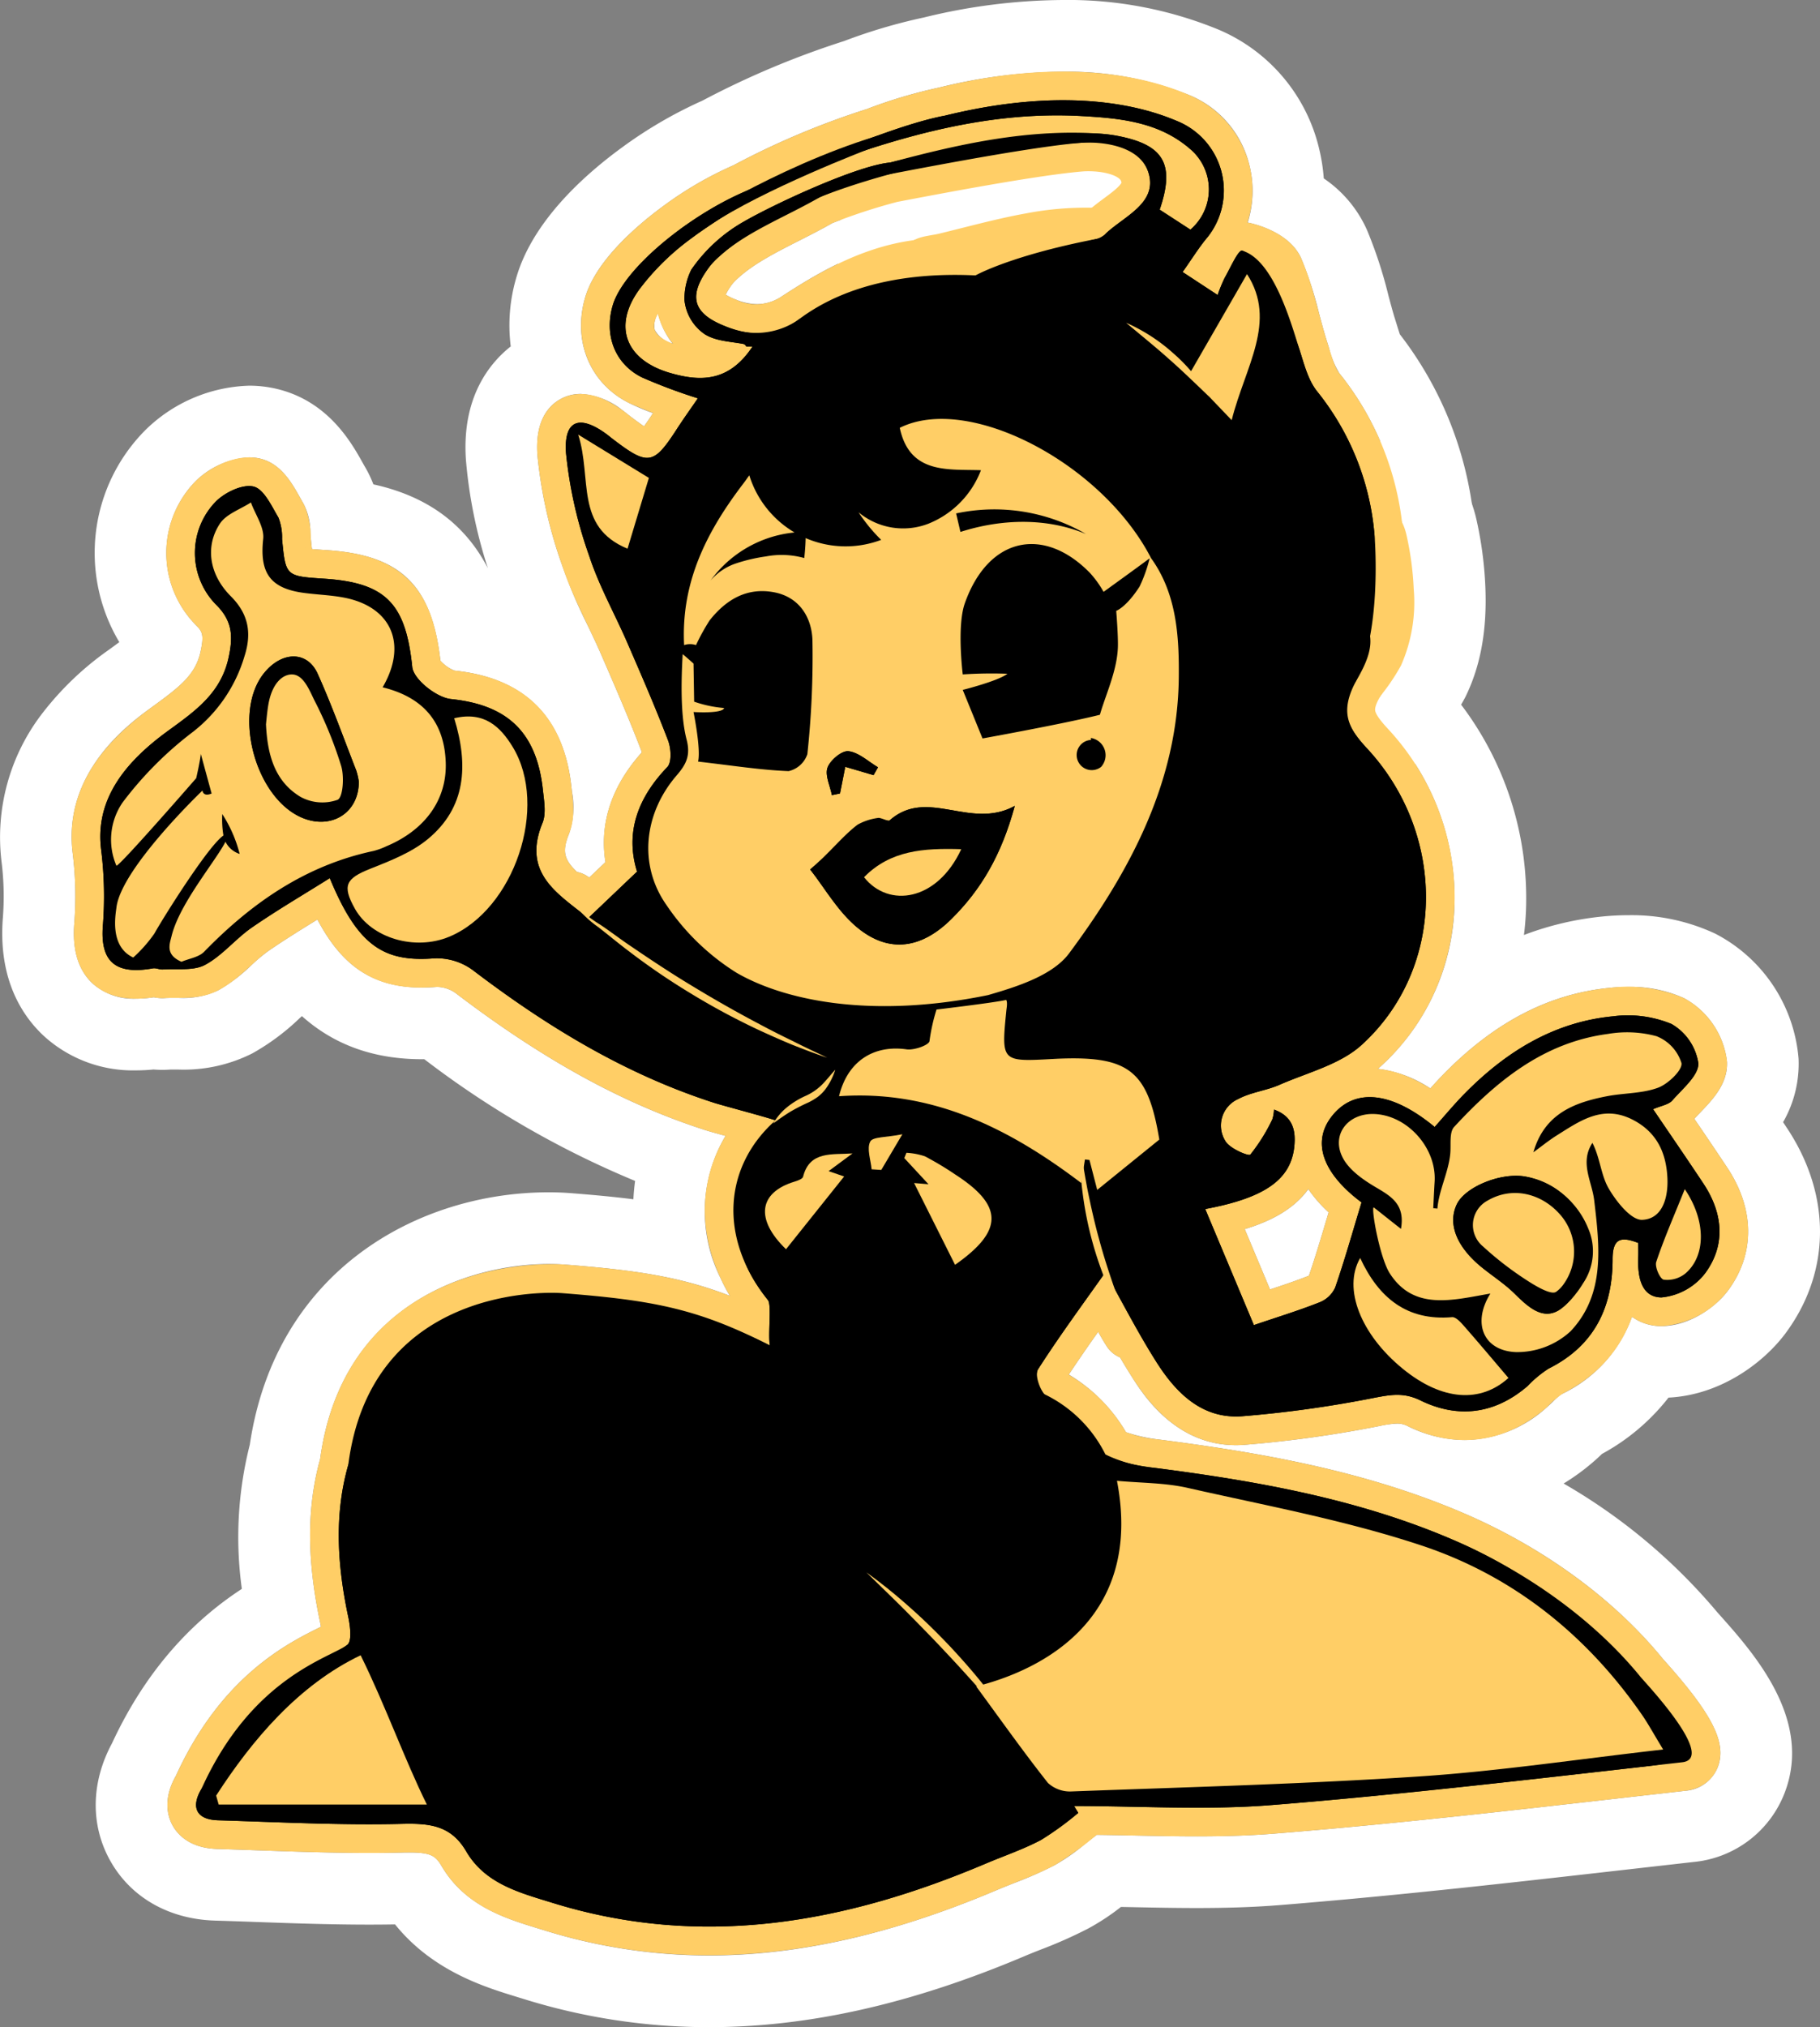 <svg xmlns="http://www.w3.org/2000/svg" viewBox="0 0 253.993 282.767"><rect x="0" y="0" width="253.993" height="282.767" fill="#808080" stroke="none"/><defs><style>.cls-1{fill:#fff}.cls-3{fill:#ffce66}</style></defs><g id="Layer_7"><path class="cls-1" d="M170.806 18.616a45.424 45.424 0 0 1 17.795 3.325 14.147 14.147 0 0 1 8.277 9.86 14.705 14.705 0 0 1-.269 7.856l.014.003c.965.196 5.856 1.36 7.464 5.028a52.762 52.762 0 0 1 2.494 7.71c.363 1.36.705 2.644 1.104 3.896l.266.852a12.395 12.395 0 0 0 1.463 3.558 40.867 40.867 0 0 1 8.868 22.087 14.384 14.384 0 0 1-.707 5.166c-.142.521-.288 1.05-.395 1.588a3.996 3.996 0 0 1-1.552 2.442c2.758 3.944 3.052 7.786-.532 13.791-1.039 1.741-1.147 2.098 1.099 4.518a34.68 34.68 0 0 1 9.259 24.89 31.467 31.467 0 0 1-10.269 22.158q-.205.186-.416.363a16.869 16.869 0 0 1 7.331 2.732 54.735 54.735 0 0 1 2.01-2.159c7.111-7.188 14.67-11.075 23.108-11.881.76-.073 1.614-.123 2.524-.123a17.939 17.939 0 0 1 7.755 1.574 11.57 11.57 0 0 1 5.998 8.885c.14 3.025-1.986 5.241-3.693 7.022-.302.315-.6.625-.866.925a646.072 646.072 0 0 1 4.603 6.82c3.833 5.783 3.875 12.02.113 17.112-1.836 2.486-5.595 4.98-9.26 4.98h-.092a6.897 6.897 0 0 1-4.065-1.302 19.064 19.064 0 0 1-9.855 10.811 7.723 7.723 0 0 0-1.079.936 23.82 23.82 0 0 1-1.025.948 17.3 17.3 0 0 1-11.378 4.498 18.06 18.06 0 0 1-7.955-1.941 3.174 3.174 0 0 0-1.492-.357 14.576 14.576 0 0 0-2.494.35 163.972 163.972 0 0 1-18.855 2.62q-.582.043-1.142.042c-8.464 0-12.962-7.076-14.478-9.469q-.873-1.377-1.69-2.774a3.983 3.983 0 0 1-1.85-1.538c-.438-.68-.83-1.36-1.201-2.027a214.564 214.564 0 0 0-4.1 5.959 22.856 22.856 0 0 1 7.984 8.047 22.619 22.619 0 0 0 4.55 1.011c13.838 1.783 28.58 4.266 42.624 10.305 11.123 4.781 20.97 11.984 27.728 20.281.042.049.16.18.32.358 6.638 7.425 8.636 11.417 7.373 14.73a5.252 5.252 0 0 1-4.521 3.326l-13.893 1.575c-12.369 1.403-25.54 2.867-38.59 3.992-1.7.148-3.384.29-5.014.42-3.569.283-7.156.37-10.714.37-2.9 0-5.781-.057-8.62-.115-1.754-.035-3.545-.071-5.333-.092-.06.05-.124.1-.19.149-.49.364-.97.749-1.45 1.134a27.532 27.532 0 0 1-4.233 2.95 54.66 54.66 0 0 1-5.661 2.493c-.801.317-1.602.633-2.393.968-14.428 6.108-27.585 9.132-40.16 9.132a77.253 77.253 0 0 1-22.992-3.505l-.838-.257c-4.563-1.395-10.24-3.129-13.523-8.74-.83-1.419-1.516-1.867-4.491-1.867-.306 0-.636.004-.994.013q-2.29.055-4.586.052c-5.205 0-10.406-.183-15.474-.362q-2.884-.103-5.766-.195c-3.911-.119-5.577-2.116-6.222-3.295-.64-1.17-1.41-3.606.48-6.92 6.317-13.855 15.533-18.439 19.973-20.646l.259-.129a10.733 10.733 0 0 0-.097-.515c-1.881-8.851-1.888-16.13-.018-22.87 2.933-21.713 20.98-27.218 31.903-27.218.801 0 1.563.03 2.279.085 9.956.775 16.158 1.708 23.005 4.357a21.939 21.939 0 0 1-1.311-2.49 20.66 20.66 0 0 1 .702-19.822c-1.403-.388-2.322-.646-2.835-.81-11.499-3.701-22.585-9.787-34.893-19.155a4.707 4.707 0 0 0-2.442-.819q-.074 0-.143.005-1.062.085-2.044.085c-7.383 0-11.45-3.562-14.6-9.487-2.394 1.473-4.666 2.881-6.868 4.402a23.975 23.975 0 0 0-2.347 1.968 23.002 23.002 0 0 1-4.584 3.485 11.442 11.442 0 0 1-5.545 1.077l-.445-.001h-.389c-.374 0-.746.002-1.105.027a5.03 5.03 0 0 1-.368.014 5.89 5.89 0 0 1-1.182-.127 16.718 16.718 0 0 1-2.474.197 8.56 8.56 0 0 1-5.996-2.062c-2.025-1.83-2.91-4.647-2.63-8.374a48.585 48.585 0 0 0-.222-9.878c-1.402-11.27 7.86-18.025 10.905-20.244l.434-.316c3.697-2.69 5.823-4.366 6.51-7.538.496-2.292.25-2.791-.582-3.634a14.313 14.313 0 0 1-.113-20.135 11.659 11.659 0 0 1 7.471-3.325 6.64 6.64 0 0 1 1.543.176c2.902.69 4.43 3.417 5.546 5.408.152.273.3.539.447.786a8.485 8.485 0 0 1 1.005 4.065c.01.196.02.392.039.58.059.609.121 1.254.185 1.772a75.13 75.13 0 0 0 2.028.149c10.348.673 14.697 4.868 15.901 15.427a5.24 5.24 0 0 0 1.968 1.383c9.763 1.005 15.282 6.485 16.32 16.276l.067.59a11.524 11.524 0 0 1-.41 5.911c-.965 2.345-.75 3.533 1.122 5.31a3.997 3.997 0 0 1 1.703.781l2.265-2.156c-.672-4.202.023-9.663 5.056-15.286a1.556 1.556 0 0 0-.059-.268c-1.647-4.316-3.54-8.674-5.37-12.89l-.251-.578c-.58-1.335-1.208-2.647-1.873-4.036a69.203 69.203 0 0 1-3.578-8.428 64.086 64.086 0 0 1-3.423-15.321c-.328-4.768 1.56-6.857 3.202-7.769a5.76 5.76 0 0 1 2.836-.736 10.274 10.274 0 0 1 5.85 2.294c.24.175.473.358.704.543l.292.231q1.264.967 1.999 1.452.48-.646 1.247-1.831l.004-.006a32.036 32.036 0 0 1-3.338-1.41c-5.481-2.735-7.936-8.68-6.11-14.793 1.575-5.267 7.549-10.247 10.99-12.759l.035-.026a50.715 50.715 0 0 1 9.632-5.574 111.208 111.208 0 0 1 18.645-7.857 67.452 67.452 0 0 1 10.07-2.994 73.82 73.82 0 0 1 17.267-2.215m-42.649 32.425a6.219 6.219 0 0 0 3.479-1.113c6.092-3.967 13.238-8.07 22.224-8.07a30.269 30.269 0 0 1 4.081.28l.945.123a21 21 0 0 1 7.672 2.068 10.358 10.358 0 0 1 7.675-6.202 28.628 28.628 0 0 1 2.31-1.84 10.222 10.222 0 0 0 2.448-2.185c-.003-.001-.006-.05-.03-.142-.208-.819-2.315-1.459-4.605-1.459q-.342 0-.687.02c-6.204.49-19.902 3.1-25.751 4.217l-.202.038a84.702 84.702 0 0 0-9.074 2.957c-1.524.871-3.098 1.67-4.624 2.444-3.236 1.642-6.293 3.193-8.509 5.21a7.458 7.458 0 0 0-.81.823 8.13 8.13 0 0 0-.938 1.507 7.555 7.555 0 0 0 1.371.673 8.268 8.268 0 0 0 3.025.651m46.632-12.992h.005-.005m-7.573 14.795a7.742 7.742 0 0 1-4.13-1.284c-1.4-.873-3.085-1.09-5.22-1.364l-1.003-.132a22.209 22.209 0 0 0-2.994-.205c-6.12 0-11.507 2.631-17.868 6.773a14.755 14.755 0 0 1-4.91 2.098 4.063 4.063 0 0 1-.245.424 13.126 13.126 0 0 1-7.02 5.627 3.995 3.995 0 0 1-.655 1.656c-.343.502-.678.983-1.004 1.452-.647.93-1.258 1.808-1.839 2.706-1.595 2.466-3.402 5.259-6.515 5.799a6.106 6.106 0 0 1-1.046.09c-2.644 0-4.939-1.722-7.159-3.422a62.006 62.006 0 0 0 6.09 19.3c.667 1.393 1.357 2.834 1.995 4.303l.25.578c.851 1.96 1.715 3.948 2.566 5.959a4.286 4.286 0 1 1 5.459 6.609 4.154 4.154 0 0 1 .043.443 3.98 3.98 0 0 1 .14.421c.014.052.027.107.04.162l.001.004v.002q.033.13.063.258a4 4 0 0 1 3.429 3.953 4.07 4.07 0 0 1-.03.49 4.005 4.005 0 0 1-4.456 3.487q-.429-.053-.867-.105c-.114.14-.234.284-.363.434a4.019 4.019 0 0 1-.562.558 4.54 4.54 0 0 1-.09.192 3.902 3.902 0 0 1-.266.453l-.002.004-.003.004-.014.022a4 4 0 0 1-.43.666 2.26 2.26 0 0 1-.077.122 6.672 6.672 0 0 0-.582 1.11 4 4 0 0 1-3.015 1.97 8.821 8.821 0 0 0 .282 4.555 4 4 0 0 1-1.063 4.08l-6.65 6.33a5.688 5.688 0 0 1-6.212-.242l-.686-.537c-3.68-2.87-9.842-7.671-6.108-16.751a11.573 11.573 0 0 0-.136-1.937l-.078-.68c-.642-6.054-3.154-8.54-9.27-9.173-3.701-.382-8.566-4.167-8.968-8.038-.577-5.559-1.497-7.528-5.11-8.317a3.994 3.994 0 0 1-3.342 1.845h-.047c-.087 0-.175-.004-.263-.01a4.005 4.005 0 0 1-.738-.12c-.09.006-.181.009-.273.009h-.002q-.168 0-.334-.015a4.002 4.002 0 0 1-3.53-2.939 5.458 5.458 0 0 1-3.754-3.919 4 4 0 0 1-3.505-3.969c0-.08.003-.162.008-.244q.027-.45.077-.928-.011-.147-.011-.292a4.017 4.017 0 0 1 .06-.689 4.02 4.02 0 0 1-.431-.395 6.088 6.088 0 0 0-1.126 4.2 3.99 3.99 0 0 1 2.875 1.525q.105.132.198.274a3.952 3.952 0 0 1 .321.419c.057.072.111.146.162.222a4.112 4.112 0 0 1 .355.343 4.01 4.01 0 0 1 .413.524 4.017 4.017 0 0 1 .708.781 3.934 3.934 0 0 1 .325.46 3.878 3.878 0 0 1 .22.325 4.001 4.001 0 0 1-.615 5.446 15.083 15.083 0 0 1-.386 4.599c-1.367 6.307-5.753 9.498-9.623 12.313l-.426.31c-5.88 4.288-8.248 8.234-7.68 12.794a56.377 56.377 0 0 1 .26 11.464 5.867 5.867 0 0 0 .07 1.796 3.377 3.377 0 0 0 .588.044 7.938 7.938 0 0 0 1.016-.074 4.004 4.004 0 0 1 3.94-4.664h.01a4 4 0 0 1 3.619 2.292 4.024 4.024 0 0 1 1.923.028l.192-.175a30.303 30.303 0 0 1 3.183-2.632c2.53-1.748 5.172-3.372 7.727-4.943 1.09-.67 2.187-1.344 3.287-2.035a4 4 0 0 1 5.823 1.857c3.043 7.349 5.183 8.81 8.857 8.81.541 0 1.114-.032 1.73-.081.251-.02.508-.03.767-.03a12.605 12.605 0 0 1 7.3 2.452c11.562 8.801 21.888 14.49 32.495 17.905.467.15 1.884.54 3.253.918 2.67.736 4.488 1.242 5.389 1.555a4 4 0 0 1 2.012 5.996 4.288 4.288 0 0 1-.722.864 4 4 0 0 1 2.625-.285 4.008 4.008 0 0 1 4.143-.9 5.618 5.618 0 0 1 .331-.775l.394.205c.032-.1.068-.197.107-.293l-.238-.12.238.119a4.034 4.034 0 0 1 .346-.66 3.971 3.971 0 0 1 .462-.583l-.092-.107.092.107a3.946 3.946 0 0 1 .666-.56 4.15 4.15 0 0 1 .192-.122l-.015-.031.015.031a4.013 4.013 0 0 1 1.354-.499 4.134 4.134 0 0 1 .635-.135q.177-.036.359-.058c.104-.019.209-.032.315-.043l.083-.007.05-.009a4.47 4.47 0 0 1 .384-.046h.013c.067-.012.136-.023.204-.031l.012-.002a3.49 3.49 0 0 1 .203-.021 4.101 4.101 0 0 1 .605-.057l.077-.001h.005a4.001 4.001 0 0 1 3.78 2.69 4 4 0 0 1 2.35 3.452 4.003 4.003 0 0 1 1.04.805l.302.327a3.994 3.994 0 0 1 1.756 3.31 3.942 3.942 0 0 1-.03.484 3.983 3.983 0 0 1-.812 2.092 4.473 4.473 0 1 1-8.431-.16l-.328-.653q-.087-.175-.156-.352a3.958 3.958 0 0 1-2.616.62 3.666 3.666 0 0 1-.238-.032 3.988 3.988 0 0 1-1.773-.769 3.991 3.991 0 0 1-4.243 1.079l-.29-.1a4.58 4.58 0 0 1-.238.207 88.575 88.575 0 0 0-1.956 1.02l-.142.06a7.376 7.376 0 0 0-1.004.356 4.025 4.025 0 0 1-.394.199 3.764 3.764 0 0 1-.174.123l-.01.007a3.977 3.977 0 0 1-.528.45 3.984 3.984 0 0 1 1.671 1.105q.266.293.575.593a4 4 0 0 1-2.645 6.872q.223.296.466.599c1.222 1.526 1.165 3.379 1.088 5.942a22.044 22.044 0 0 0-.004 2.205 3.995 3.995 0 0 1-5.766 4.244c-9.315-4.778-15.006-5.905-27.377-6.868-.124-.01-.624-.045-1.4-.045-5.044 0-21.832 1.46-24.266 20.516a4.018 4.018 0 0 1-.122.594c-1.579 5.516-1.557 11.648.07 19.298.816 3.842.286 6.418-1.622 7.875a17.341 17.341 0 0 1-2.804 1.596 32.037 32.037 0 0 0-9.735 6.887 4.003 4.003 0 0 1-.047 4.882l-.135.176a3.995 3.995 0 0 1-1.448 1.135 4.03 4.03 0 0 1-.71 1.699l-.017.024a9.979 9.979 0 0 1-.132.174l-.047.062a2.38 2.38 0 0 1-.08.116 2.34 2.34 0 0 1-.077.116l-.02.027a3.992 3.992 0 0 1-.481.558l1.185.042c4.987.177 10.108.358 15.173.358q2.216 0 4.412-.05c.419-.01.874-.021 1.355-.021 3.402 0 8.135.549 11.228 5.833 1.703 2.913 5.063 3.94 8.954 5.128l.861.263a69.175 69.175 0 0 0 20.6 3.13c11.533 0 23.676-2.807 37.073-8.48.85-.36 1.71-.7 2.572-1.04a48.045 48.045 0 0 0 4.847-2.117 17.428 17.428 0 0 0 2.511-1.752 3.997 3.997 0 0 1 3.96-3.439c2.894 0 5.82.06 8.65.116 2.79.057 5.624.115 8.456.115 3.386 0 6.771-.082 10.082-.346 1.61-.128 3.272-.269 4.956-.416 12.957-1.117 26.066-2.574 38.385-3.97l6.304-.716a4.012 4.012 0 0 1-.474-.631 3.6 3.6 0 0 1-.217-.36 3.73 3.73 0 0 1-.197-.266q-.677-.976-1.381-1.92a4.003 4.003 0 0 1-.027-4.746 67.759 67.759 0 0 0-23.277-16.333c-13.141-5.65-27.225-8.011-40.487-9.721a25.372 25.372 0 0 1-8.032-2.174 6.028 6.028 0 0 1-.305-.161l-.042-.024a3.996 3.996 0 0 1-1.668-1.847 14.515 14.515 0 0 0-6.51-6.395 4.006 4.006 0 0 1-1.408-1.058c-1.204-1.418-3.083-5.293-1.207-8.224 2.28-3.56 4.755-7.03 7.15-10.386l2.062-2.898a4.006 4.006 0 0 1 3.258-1.692 3.904 3.904 0 0 1 .505.033 3.999 3.999 0 0 1 3.237 2.536c.004.01.008.018.01.028a3.98 3.98 0 0 1 1.382 1.465l.731 1.337c1.563 2.857 3.179 5.812 4.925 8.566 3.087 4.873 5.604 5.752 7.697 5.752.198 0 .392-.008.583-.021a156.32 156.32 0 0 0 17.941-2.501 21.036 21.036 0 0 1 4.009-.49 11.084 11.084 0 0 1 4.984 1.167 10.144 10.144 0 0 0 4.46 1.145 9.32 9.32 0 0 0 6.146-2.578c.236-.204.466-.427.695-.649l.004-.002a3.984 3.984 0 0 1-.308-1.414 3.973 3.973 0 0 1-1.474 1.643 4.038 4.038 0 0 1-2.142.617 3.949 3.949 0 0 1-3.364-1.858 9.08 9.08 0 0 1-.097-.16 7.782 7.782 0 0 1-.406-.782 3.965 3.965 0 0 1-.623.05 3.717 3.717 0 0 1-.47-.03 3.959 3.959 0 0 1-.604-.084 4.12 4.12 0 0 1-2.073-.008 3.99 3.99 0 0 1-.361.017 4.004 4.004 0 0 1-3.994-3.722 12.021 12.021 0 0 1-3.739-2.754 8.037 8.037 0 0 0-1.095-1.482q-.199.6-.405 1.197a7.923 7.923 0 0 1-4.445 4.476c-2.189.868-4.37 1.59-6.68 2.355-.886.293-1.79.593-2.72.91a4.002 4.002 0 0 1-4.976-2.24l-6.79-16.19a4 4 0 0 1 2.955-5.48 39.985 39.985 0 0 0 3.25-.733 7.852 7.852 0 0 1-3.187-2.851 8.202 8.202 0 0 1-.83-6.345 8.414 8.414 0 0 1 4.227-5.017 18.58 18.58 0 0 1 3.965-1.45 15.995 15.995 0 0 0 2.05-.657c1.177-.516 2.378-.97 3.54-1.41 2.687-1.018 5.225-1.98 6.848-3.451a23.528 23.528 0 0 0 7.65-16.575 26.635 26.635 0 0 0-7.13-19.104c-2.074-2.235-6.388-6.883-2.104-14.06 2.224-3.727 2.176-4.01-1.277-7.582a8.778 8.778 0 0 1-1.529-2.33 23.544 23.544 0 0 0-.545-1.04 4 4 0 0 1 3.485-5.961h1.778a4.574 4.574 0 0 0 .174-1.265 32.548 32.548 0 0 0-7.17-17.83 18.091 18.091 0 0 1-2.837-6.165l-.244-.784c-.457-1.434-.84-2.871-1.21-4.262a55.987 55.987 0 0 0-1.703-5.61 27.89 27.89 0 0 1-.285.515c-.068.117-.203.484-.323.808s-.254.682-.418 1.089a4 4 0 0 1-5.905 1.85l-4.89-3.21a4 4 0 0 1-1.067-5.66c.276-.388.537-.767.79-1.137l-2.301-1.494c-.507.41-1.001.776-1.445 1.104-.643.478-1.252.928-1.7 1.341a6.952 6.952 0 0 1-3.905 1.941c-.613.07-1.194.137-2.186 2.352a7.168 7.168 0 0 1-4.44 4.218 6.342 6.342 0 0 1-1.858.277m-50.863 3.7a11.005 11.005 0 0 1-2.042-4.216 3.069 3.069 0 0 0-.462 2.285 3.985 3.985 0 0 0 2.504 1.931m-61.12 27.01-.001-.002v.001m191.65 73.285q-.136 0-.27-.009a4.005 4.005 0 0 1-1.033.293 4.098 4.098 0 0 1-.614.134c-.074.01-.147.017-.221.024a4.054 4.054 0 0 1-.785.25 32.22 32.22 0 0 0-2.206.646 1.58 1.58 0 0 1-.122.011c-.04.035-.083.067-.125.1a4.055 4.055 0 0 1-1.142.597 3.967 3.967 0 0 1-1.264.207 4.015 4.015 0 0 1-2.403-.803 38.308 38.308 0 0 0-6.9 5.62q-.3.3-.593.612a4.043 4.043 0 0 1 .213 1.286 3.991 3.991 0 0 1-.551 2.032 4.025 4.025 0 0 1 .066.732c0 .058 0 .116-.003.172v.076a4.011 4.011 0 0 1-.033.523c.002.056.003.113.003.17a4.002 4.002 0 0 1-8.005 0l.002-.122a4.036 4.036 0 0 1-.746-.489c-3.417-2.822-5.554-3.243-6.529-3.243a2.92 2.92 0 0 0-.301.015 2.535 2.535 0 0 0-1.82 1.114 1.908 1.908 0 0 0-.529 1.54c.171 1.308 1.634 3.104 3.915 4.806a4 4 0 0 1 1.609 3.182 3.986 3.986 0 0 1 3.288.131c.098.05.196.105.292.162a4 4 0 0 1-.47 7.084c.024.05.05.1.077.153.034.065.067.132.098.198a3.994 3.994 0 0 1 .208.36 4.7 4.7 0 0 1 .101.099 3.861 3.861 0 0 1 .36.411l.003.005a3.871 3.871 0 0 1 .35.311 3.997 3.997 0 0 1 1.888 3.124c.065.015.132.032.196.05.12-.012.242-.018.364-.018a2.136 2.136 0 0 0 1.3.006c.097-.015.195-.026.292-.034q.168-.01.337-.01a4.624 4.624 0 0 1 .9.086l.008.002.01.002c.075.015.153.033.23.052a3.976 3.976 0 0 1 1.847 1.051 4.095 4.095 0 0 1 .673-.13 6.632 6.632 0 0 1 5.008 5.552 3.992 3.992 0 0 1 3.588-2.238h.01a4.025 4.025 0 0 1 .523.034 4.01 4.01 0 0 1 .777-1.186q.329-.347.609-.704a3.998 3.998 0 0 1 3.151-1.534q.144 0 .288.01a15.99 15.99 0 0 0 .732-5.075c-.001-1.012-.004-4.09 2.51-5.817a5.388 5.388 0 0 1 3.113-.936 9.442 9.442 0 0 1 3.4.748 4 4 0 0 1 2.56 3.731l.004.67c.002.169.004.334.004.495a.604.604 0 0 0 .053-.02 4.002 4.002 0 0 1 2.931-.85 5.359 5.359 0 0 0 .303-2.512 4.026 4.026 0 0 1-1.444.269 4.001 4.001 0 0 1-3.766-2.665 4 4 0 0 1-2.002-3.464 3.885 3.885 0 0 1 .023-.429 4.027 4.027 0 0 1-.04-.423 8.553 8.553 0 0 0-.237-1.676l-.001-.006-.007-.029a4.98 4.98 0 0 0-.456-1.18l-.015-.025a3.995 3.995 0 0 1-.369-.895 3.957 3.957 0 0 1-.885-.469 6.016 6.016 0 0 0-.689-.414 4.096 4.096 0 0 1-.22-.122 3.94 3.94 0 0 1-.587-.228q-.142-.013-.284-.038a2.62 2.62 0 0 0-.432-.037q-.061 0-.122.003-.094.005-.187.005c-.115 0-.229-.005-.342-.016a3.991 3.991 0 0 1-.652.285v-.001l-.083.027a3.795 3.795 0 0 1-.171.071c-.1.048-.201.092-.304.131l-.006-.013a.51.51 0 0 1-.046.028l.006.011-.002.001-.005-.01a4.097 4.097 0 0 1-.412.215c-.085.051-.17.098-.258.141a3.64 3.64 0 0 1-.274.15 3.39 3.39 0 0 1-.28.167l-.022.011q-.127.08-.26.153a4.19 4.19 0 0 1-.323.203l-.022.014c-.1.065-.201.125-.304.181a4.485 4.485 0 0 1-.208.14l-.006.004-.018.011a3.746 3.746 0 0 1-.103.063q-.083.051-.17.097a3.82 3.82 0 0 1-.24.164l-.293.184-.007.004-.023.015c-.612.386-1.234.852-1.888 1.345a71.522 71.522 0 0 1-1.148.856 4 4 0 0 1-4.703-6.472c.323-.234.642-.475.962-.716.796-.601 1.62-1.222 2.55-1.805l.286-.18c.08-.05.163-.099.245-.143.078-.057.159-.112.242-.165l.023-.014.008-.005c.034-.022.067-.043.097-.06l.003-.002a3.86 3.86 0 0 1 .162-.092 3.93 3.93 0 0 1 .29-.192l.061-.035a3.763 3.763 0 0 1 .356-.21 3.9 3.9 0 0 1 .41-.254 4.05 4.05 0 0 1 .355-.199 3.816 3.816 0 0 1 .404-.231 4.077 4.077 0 0 1 .404-.212 4.012 4.012 0 0 1 .692-.328 4.054 4.054 0 0 1 .579-.28 3.912 3.912 0 0 1 .534-.21 4.064 4.064 0 0 1 1.652-.354c.114 0 .229.005.342.014a3.984 3.984 0 0 1 1.737-.484q.234-.01.469-.01a10.668 10.668 0 0 1 1.781.15 5.526 5.526 0 0 0 1.577.42 3.993 3.993 0 0 1 1.247-.851c.48-.208.949-.371 1.387-.519l.252-.084c.255-.276.523-.558.797-.842.15-.158.33-.345.514-.541a3.985 3.985 0 0 1-1.853-.536 3.825 3.825 0 0 1-.35-.212l-.006-.002-.001-.001a5.725 5.725 0 0 0-.609-.15 7.556 7.556 0 0 0-.868-.118 4 4 0 0 1-1.327-.346 3.973 3.973 0 0 1-1.393.404c-.245.025-.486.053-.725.085a4.09 4.09 0 0 1-.529.034m5.976 2.641.005-.004-.005.004M130.554 170.26l-.01-.02.01.02m0 0-.01-.02.01.02m69.171 18.225c1.896-.629 3.701-1.24 5.429-1.923.904-2.646 1.701-5.322 2.543-8.148l.205-.69a18.775 18.775 0 0 1-2.834-3.24c-2.05 2.856-5.364 4.517-8.875 5.581l3.532 8.42m-70.776-9.551c.047-.037.095-.073.142-.107a4.655 4.655 0 0 1-.16-.058l.018.165m76.262 7.606-.005.002-.001.001.006-.003M188.373 56.963a3.991 3.991 0 0 1 2.891 1.234l.58.604a3.985 3.985 0 0 1 1.11 2.77 4.026 4.026 0 0 1-.063.71 4.045 4.045 0 0 1 .542-.037 3.986 3.986 0 0 1 2.89 1.235l.938.978a4 4 0 0 1-5.777 5.534l-.941-.982a4.005 4.005 0 0 1-1.046-3.477 4.03 4.03 0 0 1-.542.036 3.987 3.987 0 0 1-2.889-1.233l-.581-.606a4 4 0 0 1 2.888-6.766m-29.069 6.818a4.02 4.02 0 0 1 1.156.17l.077.019a4.008 4.008 0 0 1 .677.235 3.954 3.954 0 0 1 .841.203 4.005 4.005 0 0 1 .766.29l.043.021c.087.016.174.035.26.057a3.902 3.902 0 0 1 .543.177 4.011 4.011 0 0 1 .585.237 4.4 4.4 0 0 1 .27.148 4.006 4.006 0 0 1 .507.144l.07.025.025.01h.003l.094.038.057.024c.117.044.232.094.348.15l.022.01.012.007a4.004 4.004 0 0 1 1.218.938 3.99 3.99 0 0 1 1.659.422l.01.004.01.005.006.004h.001c.07.035.137.073.204.112a3.94 3.94 0 0 1 .375.209 4.155 4.155 0 0 1 .344.24 4.094 4.094 0 0 1 .429.185 4.17 4.17 0 0 1 .431.25c.044.022.088.046.131.07l.004.002c.044.025.088.05.13.077l.014.009c.042.025.086.053.126.08a4.013 4.013 0 0 1 .324.24q.108.046.216.1a4.166 4.166 0 0 1 .565.342c.074.04.146.084.218.13v-.001l.027.018c.081.052.161.107.238.165q.14.104.267.218a4.168 4.168 0 0 1 .403.222l.005.003c.084.052.167.107.247.166l.085.063c.052.032.104.064.154.098a3.978 3.978 0 0 1 .653.538 4.016 4.016 0 0 1 .539.322l.013.01.025.018.008.005.012.009c.043.031.09.066.127.095l.007.005c.04.027.077.055.116.084l.037.027a4.007 4.007 0 0 1 .634.607c.084.042.166.087.248.135l.01.005.008.005.007.004.002.001.007.005h.002c.108.066.214.137.318.215l.018.013.005.004a3.933 3.933 0 0 1 .292.242l.075.06c.052.042.104.086.155.132a3.948 3.948 0 0 1 .429.423 4.094 4.094 0 0 1 .472.347l.003.003a3.86 3.86 0 0 1 .291.273 3.605 3.605 0 0 1 .225.192 4.233 4.233 0 0 1 .344.355l.051.061.083.06a4.092 4.092 0 0 1 .432.374l.008.009c.058.058.113.117.167.177.071.06.141.124.209.19.02.018.038.037.056.055a4.09 4.09 0 0 1 .359.41 3.952 3.952 0 0 1 .36.319l.072.075c.07.074.138.15.202.227.08.074.16.15.235.231a4.075 4.075 0 0 1 .39.487q.127.107.246.227l.005.004.002.004.028.027.048.05c.077.082.151.166.22.254l.038.048a3.998 3.998 0 0 1 1.178 2.834v.001a3.999 3.999 0 0 1-6.826 2.83 3.933 3.933 0 0 1-.331-.374 3.672 3.672 0 0 1-.153-.162l-.033-.037a3.87 3.87 0 0 1-.314-.402 4.216 4.216 0 0 1-.512-.52 4.453 4.453 0 0 1-.25-.248 3.905 3.905 0 0 1-.26-.31 4.05 4.05 0 0 1-.375-.332 4.045 4.045 0 0 1-.165-.176 3.46 3.46 0 0 1-.11-.097l-.036-.032a4.184 4.184 0 0 1-.378-.4 4.042 4.042 0 0 1-.396-.321 4.58 4.58 0 0 1-.14-.133l-.049-.05a3.387 3.387 0 0 1-.103-.085l-.014-.012a4.074 4.074 0 0 1-.45-.45 4.059 4.059 0 0 1-.465-.335l-.03-.025-.02-.017-.002-.002-.05-.042a5.033 5.033 0 0 1-.08-.07l-.02-.016a4.007 4.007 0 0 1-.586-.57l-.006-.002a4.3 4.3 0 0 1-.255-.14 4.188 4.188 0 0 1-.36-.24c-.02-.016-.04-.03-.06-.047l-.035-.024-.024-.017-.018-.013a4.071 4.071 0 0 1-.534-.46l-.027-.012-.01-.005-.01-.005-.002-.002-.007-.004h-.003l-.01-.005-.008-.005-.01-.005-.005-.003h-.001a4.317 4.317 0 0 1-.16-.089l-.005-.003a3.915 3.915 0 0 1-.398-.265l-.028-.02-.052-.033a3.813 3.813 0 0 1-.1-.065l-.032-.022a3.152 3.152 0 0 1-.068-.045 3.989 3.989 0 0 1-.374-.297 2.448 2.448 0 0 1-.071-.035q-.075-.037-.15-.079a3.984 3.984 0 0 1-.398-.25l-.013-.01a3.845 3.845 0 0 1-.305-.186 2.688 2.688 0 0 0-.775-.467 4.148 4.148 0 0 1-.21-.13 4.308 4.308 0 0 1-.163-.09 3.969 3.969 0 0 1-.475-.318 4.088 4.088 0 0 1-.428-.184 4.458 4.458 0 0 1-.25-.137l-.02-.009-.002-.001a3.818 3.818 0 0 1-.27-.15 3.961 3.961 0 0 1-.951-.79 4.01 4.01 0 0 1-1.444-.322 4.375 4.375 0 0 1-.127-.05 4.083 4.083 0 0 1-.536-.269 4.008 4.008 0 0 1-.637-.192l-.044-.018a3.993 3.993 0 0 1-.632-.258l-.059-.011a4.04 4.04 0 0 1-.593-.166 4.09 4.09 0 0 1-.612-.219 4.003 4.003 0 0 1-.459-.087l-.006-.001a3.656 3.656 0 0 1-.185-.051 3.992 3.992 0 0 1-.889-.32l.028-.055a4 4 0 0 1 1.758-7.447v-.076m-10.916 1.729a4.01 4.01 0 0 1 2.848 1.192l.391-.196a4.013 4.013 0 0 1 .397 1.34 4 4 0 0 1-7.214 3.456 4.054 4.054 0 0 1-.217-.525 4.212 4.212 0 0 1-.076-.255l-.002-.007-.001-.007-.001-.003-.002-.007v-.001a3.99 3.99 0 0 1-.098-.536 3.992 3.992 0 0 1-.363-1.663h.525a4.005 4.005 0 0 1 3.813-2.788m38.222 26.164a4.465 4.465 0 0 1 4.053 4.359 4.02 4.02 0 0 1 .101.9v.003a3.99 3.99 0 0 1-1.348 2.996 3.99 3.99 0 0 1 1.574 3.18c-.163 17.266-8.687 30.908-16.093 40.868q-.328.44-.698.85l-.09.099q-.318.344-.667.671-.08.076-.164.152l-.007.006-.002.002q-.3.272-.623.531-.387.312-.802.605l-.021.015-.005.003a4 4 0 0 1-4.6-6.544l.004-.003.007-.005a6.961 6.961 0 0 0 .734-.591l.008-.007a5.35 5.35 0 0 0 .26-.262 3.83 3.83 0 0 0 .246-.296c9.927-13.35 14.403-24.491 14.513-36.128a3.997 3.997 0 0 1 1.35-2.96 3.992 3.992 0 0 1-1.576-3.143 4.1 4.1 0 0 1-.089-.574 4.052 4.052 0 0 1-.065-.727 4 4 0 0 1 4-4m-134.897 22.52a4.004 4.004 0 0 1 3.857 2.948l.303 1.108a4 4 0 1 1-7.717 2.11l-.304-1.113a4.005 4.005 0 0 1 3.861-5.054m33.965 3.177a4 4 0 0 1 3.999 3.901l.322.08a21.159 21.159 0 0 1-1.111 2.406 16.304 16.304 0 0 1-1.583 2.335 9.35 9.35 0 0 1-1.84 1.89 3.968 3.968 0 0 1-.549.61 3.995 3.995 0 0 1-.139.121q-.547.455-1.135.868a4 4 0 1 1-4.61-6.538q.31-.218.6-.457l.098-.08c.09-.073.185-.141.28-.205l.112-.072q.096-.133.204-.258.1-.115.205-.222c.062-.061.125-.12.19-.177a6.646 6.646 0 0 0 .859-1.056 6.301 6.301 0 0 1 4.098-3.146m76.788 27.409a4.001 4.001 0 0 1 2.1 7.404 4.041 4.041 0 0 1 .666.241 6.31 6.31 0 0 0 .797.043h.015c.536 0 1.149-.026 1.858-.06l1.639-.086a4.36 4.36 0 0 1 .198-.005 4 4 0 0 1 .217 7.994l-.03.002h-.004l-1.622.084c-.861.043-1.607.07-2.25.07h-.101a10.324 10.324 0 0 1-3.178-.41 6.28 6.28 0 0 1-1.095-.466 4.605 4.605 0 0 1-.167-.095 4 4 0 0 1 1.7-7.43l-.777-3.278-.97-3.88.114-.028a4.007 4.007 0 0 1 .89-.1m-10.274 5.06a4.01 4.01 0 0 1 3.934 3.236 3.927 3.927 0 0 1 .075.76 3.982 3.982 0 0 1-.055.66 4.446 4.446 0 0 1-1.096 2.242 3.987 3.987 0 0 1-2.577 1.303 3.96 3.96 0 0 1-1.885.858 7.855 7.855 0 0 1-1.279.11 6.101 6.101 0 0 1-.767-.046 4 4 0 0 1 .463-7.973h.004q.15 0 .3.011l.086-.011a3.996 3.996 0 0 1 2.797-1.15m87.087 9.633h-.002.002m-55.009 4.104a4 4 0 0 1 2.52 7.11l-4.433 3.588a4.004 4.004 0 0 1-4.032.593 4 4 0 0 1-7.123-1.329l-.078-.303a4 4 0 0 1 2.766-6.884 4.034 4.034 0 0 1 .446.025l.632.07a4.001 4.001 0 0 1 2.617 1.398l4.171-3.377a3.981 3.981 0 0 1 2.514-.891m-24.098 8.854q.08 0 .159.003a3.99 3.99 0 0 1 2.677 1.16l.01.01a6.169 6.169 0 0 1 1.485 3.43h-.358a3.984 3.984 0 0 1-1.005 2.1l-.006.008a4.001 4.001 0 0 1-.656.573l-.005.004a3.983 3.983 0 0 1-1.927.699c-.119.01-.238.016-.357.016a3.922 3.922 0 0 1-.468-.028 4 4 0 0 1-2.753-1.601l-.042.021a4.673 4.673 0 0 1-.112-.246 4.002 4.002 0 0 1 2.573-6.067l.001-.001h.003a3.905 3.905 0 0 1 .781-.08m3.91 2.816v-.002.002m-6.935 4.764a4 4 0 0 1 2.929 6.726l-.003.004-.087.09-.01.009c-.06.061-.124.12-.19.178a8.885 8.885 0 0 0-1.877 1.403l-.085.052a4 4 0 0 1-4.27-6.763 4.146 4.146 0 0 1 .435-.253l.132-.063c.032-.037.066-.074.1-.109l.007-.008.007-.009.04-.042.038-.037.021-.022a4.03 4.03 0 0 1 .25-.226 3.982 3.982 0 0 1 2.563-.93m17.424 50.453a4 4 0 0 1 2.142 7.38 40.839 40.839 0 0 1-4.933 2.562 3.997 3.997 0 0 1-5.189-1.742l-.572-1.062a3.999 3.999 0 0 1 4.888-5.653 20.24 20.24 0 0 0 1.527-.864 3.987 3.987 0 0 1 2.137-.62m-15.848 9.398a3.996 3.996 0 0 1 3.228 1.633q1.308 1.78 2.564 3.51a4 4 0 0 1-6.47 4.706q-1.249-1.717-2.542-3.48a4.001 4.001 0 0 1 3.22-6.369M58.485 257.628h.005M170.806 8.616a82.976 82.976 0 0 0-19.394 2.44 76.463 76.463 0 0 0-11.135 3.288 121.145 121.145 0 0 0-19.766 8.31 61.215 61.215 0 0 0-11.21 6.521l-.068.05c-5.424 3.964-12.357 10.29-14.647 17.953a23.48 23.48 0 0 0-.826 9.76c-2.996 2.369-6.853 7.143-6.255 15.816a66.886 66.886 0 0 0 3.064 15.123c-3.192-6.18-8.49-10.053-15.977-11.697a16.359 16.359 0 0 0-1.195-2.48c-.11-.185-.216-.378-.326-.575-1.563-2.788-4.796-8.557-11.963-10.263a16.673 16.673 0 0 0-3.858-.447 21.541 21.541 0 0 0-14.537 6.249 24.272 24.272 0 0 0-3.579 29.523c-.396.295-.775.57-1.053.773l-.436.317a42.496 42.496 0 0 0-9.247 8.83 28.294 28.294 0 0 0-5.697 20.735 38.834 38.834 0 0 1 .174 7.894c-.651 8.679 2.847 13.786 5.897 16.542a18.472 18.472 0 0 0 12.701 4.643c.786 0 1.599-.04 2.429-.12a15.314 15.314 0 0 0 2.327.01c.038-.002.084-.002.135-.002h.623l.45.002a21.269 21.269 0 0 0 10.257-2.257 32.093 32.093 0 0 0 6.597-4.904l.325-.296c4.515 4.032 10.064 6.012 16.764 6.012l.317-.001a130.465 130.465 0 0 0 29.418 16.978q-.174 1.273-.238 2.559c-2.697-.341-5.579-.61-8.76-.857a40.016 40.016 0 0 0-3.055-.115c-18.233 0-38.1 10.892-41.718 35.205a52.428 52.428 0 0 0-1.11 20.113c-5.58 3.642-12.767 9.993-18.123 21.547-2.906 5.39-3.03 11.28-.323 16.23 2.846 5.202 8.2 8.296 14.691 8.494q2.857.087 5.715.192c5.12.182 10.413.37 15.83.37 1.227 0 2.43-.01 3.589-.03 5.263 6.522 12.514 8.738 17.078 10.133l.833.256a86.633 86.633 0 0 0 25.923 3.944c13.876 0 28.288-3.246 44.06-9.923.717-.304 1.443-.59 2.168-.877a63.355 63.355 0 0 0 6.675-2.96 32.178 32.178 0 0 0 4.57-3.01l1.677.033.07.001c2.852.058 5.803.118 8.821.118 4.393 0 8.048-.128 11.504-.402a677.47 677.47 0 0 0 5.093-.427c13.153-1.134 26.404-2.607 38.848-4.017l13.892-1.576a15.15 15.15 0 0 0 12.738-9.696c3.902-10.238-4.338-19.455-9.262-24.961l-.142-.159-.023-.026a80.27 80.27 0 0 0-21.439-17.95 30.721 30.721 0 0 0 4.097-2.981c.47-.403.892-.799 1.26-1.153a29.752 29.752 0 0 0 9.28-7.848c7.41-.368 13.406-5.013 16.361-9.014 6.311-8.542 6.378-19.226.179-28.579l-.55-.828a16.358 16.358 0 0 0 2.16-8.875 21.628 21.628 0 0 0-11.622-17.421 27.559 27.559 0 0 0-12.12-2.577c-1.138 0-2.307.057-3.473.168a42.528 42.528 0 0 0-11.107 2.593q.208-1.693.282-3.42a44.684 44.684 0 0 0-9.471-29.25 20.04 20.04 0 0 0 .863-14.196q.084-.333.151-.671c.034-.173.128-.516.21-.82l.028-.103a23.66 23.66 0 0 0 1.017-8.674 50.627 50.627 0 0 0-10.404-26.657 58.347 58.347 0 0 1-.33-1.041l-.276-.887-.02-.062c-.319-1-.61-2.094-.949-3.359l-.021-.08a61.49 61.49 0 0 0-2.996-9.14 17.04 17.04 0 0 0-6.022-7.174 25.065 25.065 0 0 0-.618-4.017 24.054 24.054 0 0 0-14.092-16.748 55.208 55.208 0 0 0-21.708-4.122zm-39.57 63.743a22.527 22.527 0 0 0 2.954-2.074 13.826 13.826 0 0 0 .557 2.378q.024.106.05.21l.01.04q.031.126.065.25c.068.251.142.498.223.743l.019.057a14.121 14.121 0 0 0 .751 1.81 13.997 13.997 0 0 0 15.736 7.366 14.09 14.09 0 0 0 4.272-1.785q.145.04.292.076l.154.038q.168.055.337.107.219.072.44.137.235.09.473.173.196.073.394.14.184.083.37.16.112.047.223.09.402.165.812.305l.173.106c.225.135.456.265.69.389l.178.096c.114.06.232.122.341.177l.056.028q.18.11.363.215l.065.037q.11.067.221.132.15.088.302.172l.154.1q.164.107.33.209.213.14.43.27.094.07.19.136c.074.052.162.112.254.174l.02.013.058.038q.222.158.451.307.268.215.546.416l.045.034q.18.134.365.262.188.167.382.327l.058.05.025.022.092.078.074.061q.156.13.317.256.187.175.379.342l.111.104q.178.163.356.317l.006.006c.104.106.233.231.366.355l.049.05q.167.167.336.326l.083.09c.118.127.221.234.325.339q.15.164.305.324.134.16.272.316l.034.038.034.039.11.12c.247.292.507.572.775.84a13.945 13.945 0 0 0 3.78 2.694 14.076 14.076 0 0 0-.11 4.73q.024.208.055.414a14.042 14.042 0 0 0 .415 2.413 13.959 13.959 0 0 0-.239 2.436c-.087 9.208-3.809 18.362-12.048 29.599a13.908 13.908 0 0 0-2.792 2.894 9.967 9.967 0 0 0-5.317 4.383q-.32-.014-.64-.015a13.92 13.92 0 0 0-6.316 1.503 14.047 14.047 0 0 0-10.48 10.362 13.39 13.39 0 0 0-.113-.04c-1.152-.4-2.797-.863-6.021-1.752l-.208-.058c-.922-.254-2.315-.638-2.661-.746a76.611 76.611 0 0 1-10.214-4.141l4.86-4.628a13.908 13.908 0 0 0 4.325-11.05q.365-.45.693-.931a13.963 13.963 0 0 0 7.53-20.63 14.92 14.92 0 0 0-10.83-15.294c-.684-1.56-1.403-3.06-2.04-4.39-.5-1.046-.969-2.026-1.388-2.954 4.968-2.219 7.755-6.529 9.395-9.065.485-.749 1.018-1.515 1.635-2.402.293-.422.582-.837.876-1.264zm63.138 8.865a14.113 14.113 0 0 0 2.316-.19q-.215.324-.413.662a13.902 13.902 0 0 0-1.252 2.819 14.145 14.145 0 0 0-2.315-1.425 14.085 14.085 0 0 0 .241-1.94 13.83 13.83 0 0 0 1.423.074zM64.35 112.174a25.173 25.173 0 0 0 2.653-5.205 19.844 19.844 0 0 0 5.925 8.15 14.041 14.041 0 0 0-2.278 2.155 14.033 14.033 0 0 0-4.772.083 14.037 14.037 0 0 0-.358-1.74l-.303-1.11a13.927 13.927 0 0 0-.867-2.334zm118.131 38.344q.22-.274.428-.555c6.215-8.357 13.12-19.065 16.302-32.34a28.184 28.184 0 0 0 3.792 4.92 16.572 16.572 0 0 1 4.468 11.87 13.611 13.611 0 0 1-4.28 9.508 30.664 30.664 0 0 1-3.769 1.595c-1.197.453-2.518.954-3.87 1.542-.189.06-.572.165-.836.238a28.064 28.064 0 0 0-6.031 2.275 19.149 19.149 0 0 0-5.182 4.026l-.035.002a13.933 13.933 0 0 0-.987-3.08zm-38.643 44.224c.004-.33.02-.813.026-1.027.012-.4.024-.818.031-1.25a14.09 14.09 0 0 0 9.339 6.344 18.563 18.563 0 0 0 4.33 13.346 14.094 14.094 0 0 0 4.924 3.704 4.613 4.613 0 0 1 1.634 1.674 13.897 13.897 0 0 0 3.228 4.35A14.012 14.012 0 0 0 156.757 230a13.893 13.893 0 0 0-6.323 2.585 14.05 14.05 0 0 0-5.707 11.288 13.907 13.907 0 0 0 2.716 8.278q1.283 1.747 2.513 3.44a13.927 13.927 0 0 0 1.233 1.47c-10.844 4.236-20.615 6.302-29.773 6.302a58.922 58.922 0 0 1-17.648-2.683l-.886-.271a36.457 36.457 0 0 1-3.622-1.232c-4.208-6.748-10.76-10.167-19.488-10.167h-.107c2.94-2.334 7.267-7.632 5.119-17.735-1.273-5.988-1.348-10.585-.237-14.468a14.058 14.058 0 0 0 .426-2.07c1-7.827 5.826-11.791 14.347-11.79.355 0 .576.011.621.014h.004c11.225.874 15.682 1.74 23.589 5.796a14.077 14.077 0 0 0 6.4 1.547 13.995 13.995 0 0 0 13.904-15.562zm37.634 51.917q.299-.18.59-.364a13.998 13.998 0 0 0 4.904-18.345c10.992 1.574 22.327 3.83 32.723 8.3a61.942 61.942 0 0 1 12.15 6.963c-9.244 1.022-18.766 2.018-28.175 2.829-1.67.146-3.305.284-4.889.41-2.694.215-5.645.315-9.29.315-2.666 0-5.38-.054-8.013-.108z" transform="translate(-22.483 -8.616)"/><path class="cls-1" d="M173.829 37.578q.53 0 1.062.016c.376.012.85.107.93.475a.816.816 0 0 1-.152.564 10.881 10.881 0 0 1-4.166 3.602 23.018 23.018 0 0 1-4.984 2.307 18.053 18.053 0 0 1-3.987.661q-.86.055-1.722.053a44.009 44.009 0 0 1-6.89-.633c-1.027-.163-6.828-.594-4.002-2.43.983-.639 2.515-.713 3.643-.987 1.353-.329 2.703-.673 4.054-1.012 2.691-.674 5.39-1.335 8.121-1.824a46 46 0 0 1 8.093-.792m0-10a55.627 55.627 0 0 0-9.855.949c-3.037.544-5.891 1.24-8.79 1.968l-1.07.268c-.97.245-1.942.49-2.915.726-.097.02-.252.044-.41.071a16.11 16.11 0 0 0-6.32 2.248 10.822 10.822 0 0 0-5.052 11.645c1.771 7.674 9.754 8.657 12.759 9.027l.245.03a54.3 54.3 0 0 0 8.389.746c.796 0 1.588-.024 2.354-.073a27.77 27.77 0 0 0 6.193-1.053 32.456 32.456 0 0 0 7.178-3.253 20.178 20.178 0 0 0 7.772-7.206 10.592 10.592 0 0 0-9.105-16.072q-.687-.021-1.373-.021z" transform="translate(-22.483 -8.616)"/><path class="cls-1" d="M216.178 80.111c1.652 0 2.304 1.876 2.602 3.192a42.597 42.597 0 0 1 1 7.525 21.77 21.77 0 0 1-1.775 10.613 28.983 28.983 0 0 1-4.732 6.334c.46-4.259-.573-8.515-1.16-12.759-.51-3.684-.674-7.646.797-11.144.528-1.257 1.542-3.666 3.14-3.757q.065-.004.128-.004m0-10q-.342 0-.694.02c-5.196.294-9.163 3.613-11.792 9.864-2.53 6.017-2.06 12.237-1.485 16.391.15 1.089.32 2.137.485 3.151a29.81 29.81 0 0 1 .638 7.165 10 10 0 0 0 17.374 7.764 37.888 37.888 0 0 0 6.267-8.597c2.149-4.351 3.064-9.414 2.799-15.478a52.686 52.686 0 0 0-1.237-9.294c-1.831-8.1-7.583-10.985-12.355-10.985z" transform="translate(-22.483 -8.616)"/></g><g id="Layer_6"><path d="M260.205 173.712c-2.274-3.43-4.611-6.819-7.022-10.376 1.115-.484 2.165-.626 2.69-1.227 1.422-1.63 3.704-3.504 3.625-5.187a7.65 7.65 0 0 0-3.747-5.473 15.99 15.99 0 0 0-8.151-1.068c-8.245.788-14.922 4.925-20.647 10.713-1.493 1.509-2.849 3.154-4.255 4.722-6.043-4.993-11.186-5.485-14.333-1.514-2.872 3.622-1.285 7.996 4.13 12.036-1.232 4.058-2.339 7.997-3.672 11.858a4.004 4.004 0 0 1-2.138 2.062c-2.91 1.154-5.913 2.073-9.214 3.196l-6.79-16.19c8.355-1.558 11.972-4.133 12.432-8.75.218-2.187-.189-4.176-2.837-5.122a5.074 5.074 0 0 1-.229 1.357 25.17 25.17 0 0 1-3.07 4.92c-.247.27-2.902-.857-3.48-1.884a4.048 4.048 0 0 1 1.799-5.873c1.757-.942 3.888-1.16 5.734-1.97 3.905-1.714 8.445-2.82 11.467-5.56 11.76-10.667 11.941-29.323.766-41.365-2.707-2.916-4.024-5.23-1.602-9.288 3.33-5.58 2.595-7.83-1.835-12.412a14.894 14.894 0 0 1-1.465-2.551h4.895c.39-1.962 1.2-3.834 1.041-5.62a36.759 36.759 0 0 0-8.019-19.959c-1.233-1.555-1.78-3.719-2.404-5.679-1.188-3.732-1.893-7.656-3.451-11.214-.605-1.38-2.903-2.37-4.596-2.714-.537-.11-1.648 2.429-2.432 3.793a21.701 21.701 0 0 0-.982 2.394l-4.89-3.208c1.289-1.814 2.29-3.453 3.515-4.903a10.452 10.452 0 0 0-4.002-16.034c-2.784-1.184-13.328-5.625-32.654-.88a65.003 65.003 0 0 0-9.634 2.874h-.002a109.024 109.024 0 0 0-18.205 7.682 46.868 46.868 0 0 0-8.993 5.19l-.008.006h0c-4.706 3.432-8.586 7.5-9.54 10.693-1.21 4.052.192 8.136 4.063 10.067a76.41 76.41 0 0 0 7.81 2.922c-1.05 1.53-2.01 2.866-2.904 4.247-3.293 5.09-4.035 5.21-9.035 1.382-.304-.233-.596-.482-.907-.706-3.684-2.66-5.87-1.883-5.555 2.692a60.628 60.628 0 0 0 3.235 14.357c1.359 4.171 3.56 8.064 5.317 12.11 1.962 4.52 3.935 9.039 5.691 13.639.422 1.105.54 3.046-.114 3.727-4.153 4.321-5.889 9.166-4.213 14.575l-6.649 6.33a11.43 11.43 0 0 1-2.498-2.355 8.671 8.671 0 0 0 1.52 1.869c-3.881-3.061-8.316-5.954-5.572-12.626.54-1.31.225-3.045.065-4.558-.87-8.215-5.05-11.927-12.837-12.732-2.014-.208-5.222-2.747-5.4-4.472-.902-8.702-3.545-11.747-12.233-12.312-5.441-.354-5.433-.355-5.936-5.526a7.561 7.561 0 0 0-.506-2.997c-.965-1.633-2.039-3.996-3.477-4.338-1.535-.366-3.982.813-5.26 2.089a10.285 10.285 0 0 0 .134 14.494c2.233 2.263 2.262 4.437 1.644 7.29-1.085 5.009-4.734 7.497-8.496 10.24-5.542 4.041-10.198 9.245-9.293 16.518a52.575 52.575 0 0 1 .242 10.671c-.383 5.103 1.892 6.813 6.983 5.908.441-.078.934.189 1.393.156 1.987-.142 4.268.222 5.884-.641 2.417-1.292 4.248-3.633 6.542-5.217 3.488-2.409 7.159-4.552 10.868-6.882 3.864 9.331 7.431 11.759 14.6 11.186a8.477 8.477 0 0 1 5.326 1.618c10.324 7.857 21.263 14.528 33.693 18.529 1.29.415 7.083 1.932 8.551 2.443l-.068.11c-5.75 5.166-7.455 12.772-3.935 20.225a21.692 21.692 0 0 0 2.984 4.748c.536.67-.017 4.734.267 6.332-10-5.128-16.297-6.315-28.893-7.296-3.922-.305-26.873-.085-29.944 23.952-2.014 7.038-1.504 14.14.003 21.231.27 1.268.523 3.36-.137 3.865-2.403 1.835-13.304 4.47-20.352 20.094-1.453 2.427-.861 4.284 2.304 4.38 8.536.26 17.081.709 25.609.504 3.88-.093 6.883.157 9.034 3.834 2.654 4.538 7.452 5.762 12.088 7.194 20.9 6.455 40.86 2.79 60.412-5.489 2.585-1.094 5.268-1.998 7.736-3.309a43.197 43.197 0 0 0 5.178-3.765l-.582-.958c9.171 0 18.39.597 27.504-.128 1.62-.128 3.293-.27 4.988-.418 12.846-1.108 25.669-2.528 38.486-3.981 4.833-.545 9.514-1.08 13.89-1.575 4.855-.55-5.175-11.119-5.823-11.914-6.734-8.267-16.436-14.932-26.206-19.133-13.261-5.701-27.385-8.186-41.555-10.012a21.512 21.512 0 0 1-6.74-1.777c-.044-.024-.09-.045-.133-.07l-.03-.016h0a18.393 18.393 0 0 0-8.525-8.42c-.722-.849-1.344-2.763-.887-3.476 2.863-4.472 6.016-8.76 9.109-13.131.223.583.456 1.162.706 1.734.46 1.04.938 2.07 1.445 3.085.546.997 1.082 1.995 1.696 2.95q-.306-.796-.637-1.574l-.612-1.577a84.7 84.7 0 0 1-.979-2.634c1.852 3.376 3.695 6.825 5.784 10.121 2.744 4.33 6.376 7.984 11.95 7.577a161.92 161.92 0 0 0 18.397-2.56c2.324-.442 4.164-.793 6.49.344 5.278 2.577 10.412 1.922 14.97-1.996a15.92 15.92 0 0 1 2.93-2.431c6.336-3.157 8.94-8.495 8.935-15.26-.003-2.939 1.18-3.198 3.582-2.27 0 .762.022 1.386-.003 2.009-.106 2.6.356 5.559 3.234 5.59a8.747 8.747 0 0 0 6.089-3.356c2.935-3.973 2.498-8.409-.23-12.525zM46.428 139.185v0zm5.586-19.88h0l-.303-1.11zm4.234-25.49h0zm-.157-.261h0v-.002h0zm-.438-.648v-.001l-.001-.001v.001zm-.195-.259h0v-.001h0zm12.102-1.051h-.008.005zm-1.294-.121h-.003l-.003-.001h.003zm15.956 34.16.007-.006-.007.006q-.427.355-.885.677.457-.322.885-.677zm.875-.787h.001zm.26-.266.001-.002.002-.002-.002.002zm.521-.554h.001zm.272-.324v-.001l.001-.001h0zm.416-.526v-.001h0zm.25-.352h0v-.001h0zm.348-.533h0l.001-.001h0zm.216-.361h0v-.001h0zm.298-.562h0v-.001h0zm.175-.355h0zm.264-.631v-.001l.001-.002v.002zm.123-.308h0zM59.213 83.788q-.048.437-.073.845.025-.409.073-.845a3.035 3.035 0 0 0 .002-.612 3.035 3.035 0 0 1-.002.612zm-1.458-4.446c-.093-.214-.18-.428-.257-.64h0c.077.212.164.426.257.64zM53.96 90.964l-.003-.003-.003-.004.003.003zm.166.207h0v-.001zm-.505-.638h0v-.002h0zm-.175-.254-.001-.002-.001-.001.001.002zm-.266-.405h0zm1.502 1.898.013.015.004.004-.004-.004zm-6.873 51.001h0zm1.702-.581a3.7 3.7 0 0 0 1.46-.817 3.7 3.7 0 0 1-1.46.817zm3.138 116.89.001-.002-.001.002zm2.227-3.284c.029-.041.055-.084.084-.125h0c-.028.04-.055.083-.083.124zm.284-.404v-.001c.033-.046.069-.088.102-.133l-.001.001-.101.133zm2.378-3.123c.039-.048.073-.1.112-.148-.039.048-.073.1-.112.148zm58.396-191.652c-6.154-1.813-7.997-6.537-4.17-11.713a34.41 34.41 0 0 1 7.04-6.925 70.172 70.172 0 0 1 2.758-1.953c7.31-4.913 21.387-10.324 21.991-10.556 9.664-3.122 19.517-5.249 29.894-4.667 5.394.303 10.734.81 15.087 4.556a7.389 7.389 0 0 1 .08 11.288l-4.288-2.785c2.117-6.222.638-8.91-5.382-10.19a20.115 20.115 0 0 0-2.653-.389c-10.163-.772-19.907 1.407-29.586 4.005h-.003c-4.626.415-16.288 5.843-20.512 8.297a22.145 22.145 0 0 0-7.235 6.654 9.138 9.138 0 0 0-.948 4.252 6.561 6.561 0 0 0 2.852 4.759c1.57.96 3.543 1 5.306 1.33a.57.57 0 0 1 .455.358c.298.002.583.007.89.007-3.275 4.95-7.24 4.948-11.576 3.672zm57.962 109.733.632.07.546 2.114-.546-2.115zm-4.154-14.036-.382.019-1.258.066c-.785.04-1.465.066-2.052.066a7.006 7.006 0 0 1-2.055-.219 2.194 2.194 0 0 1-.45-.197 2.585 2.585 0 0 0 .73.262 8.066 8.066 0 0 0 1.775.154c.587 0 1.267-.027 2.052-.066l1.258-.066.382-.019zm.372 80.453a38.474 38.474 0 0 0 4.461-2.304h0a38.461 38.461 0 0 1-4.46 2.304l-.57-1.059h0l.57 1.06zm-21.13-67.35-.299.74.298-.74zm3.079 4.387h0l-.98-1.057.98 1.057zm8.723 4.137v-.001 0h0zm-.028-.143h0v-.001h0zm-.203-.655h0v-.001h0zm-.05-.11h0v-.002.001zm-.314-.603v-.001h0zm-.064-.11h0zm-.48-.66v-.001h0zm-.122-.146h0zm-2.383 8.501.004-.003.003-.003-.003.003zm-.13.107h0zm1.092-.911v0h0zm-14.117-12.422-.001-.006v-.004.005zm.039.226v.002-.003zm-.27-1.667h0v.001h0zm.019.167v.003-.001zm.159-1.666h-.001a1.696 1.696 0 0 0-.145.397 1.696 1.696 0 0 1 .144-.396zm.19-.208h0zm.096-.054h.003-.001zm.211-.103h.001zm.154-.049h.002-.001zm.262-.07h.001zm.198-.04h.003-.002zm.318-.053h.005-.002zm.232-.034h.007-.003zm.405-.052.012-.001.013-.002-.012.002zm.444-.055.047-.005.027-.004-.044.006zm.4-.049h.005zm-9.979-130.943a84.617 84.617 0 0 1 9.95-3.265c6.063-1.156 19.992-3.826 26.623-4.348 3.158-.183 8.392.504 9.4 4.44 1.024 4.001-3.383 5.793-5.94 8.143a3.276 3.276 0 0 1-1.648.912c-2.909.332-4.304 2.277-5.385 4.69-.98 2.185-2.623 2.723-4.661 1.453-2.424-1.51-4.982-1.682-7.8-2.065-9.18-1.249-16.457 2.537-23.585 7.179a10.42 10.42 0 0 1-10.15.832c-4.58-1.802-5.192-4.27-2.167-8.303a10.296 10.296 0 0 1 1.315-1.379c3.837-3.494 9.343-5.565 14.048-8.29zm-5.043 137.914h.002l.001-.001h-.001zm-.192.098h0zm.705-.335h.001l.002-.001h-.002zm.215-.09h.001l.001-.001h0zm.78-.275.005-.002.004-.002-.004.002zm-15.037-61.726.007.034a7.162 7.162 0 0 1 .164.808 7.176 7.176 0 0 0-.164-.808zm-.352-1.658h0c.02.116.051.229.073.344h0c-.022-.115-.052-.228-.073-.344zm57.193-33.59-.006-.005-.004-.004.005.005zm.4.363.013.012-.011-.01-.013-.012zm-1.36-1.185-.026-.022-.03-.026.026.022zm-39.645 18.067h0zm-.181-.232h0zm-.496-.553h0zm-.216-.209h0zm-13.733 22.117h0q.913.106 1.781.213-.87-.106-1.782-.212zm42.56 33.933h0l-.03.007zm-14.075-79.27v.002h0zm-.065-.203h0v.001zm25.58 6.121-.005-.004-.004-.004.005.004zm-1.295-1.02-.003-.003-.006-.005.004.003zm-.174-.129-.033-.024-.02-.014.034.024zm-1.139-.825-.005-.003-.007-.005.005.003zm-.377-.258-.015-.01-.012-.007.015.01zm-.977-.65-.007-.003-.007-.005.006.004zm-.421-.266-.008-.005-.007-.004.008.004zm-.985-.599-.01-.005-.007-.005.009.005zm-.397-.233-.005-.003-.005-.003.005.003zm-1.114-.616-.012-.006-.012-.007.012.006zm-.27-.146-.003-.001-.003-.002.004.002zm-2.878-1.36-.001-.001-.004-.002.002.001zm-.165-.068-.011-.004-.005-.002.011.004zm-1.247-.49h-.001l-.004-.002h.001zm-.31-.112-.005-.001h-.001.005zm-1.118-.38h-.002l-.004-.001h.002zm-.326-.102h-.003l-.002-.001.003.001zm-1.141-.323h-.002l-.005-.002h0zm-.26-.07h-.004.003zm-9.056-.29h0zm-.79.235h0zm-.349.116h0zm-1.062.453h-.001v.003-.002zm-28.434 38.279h0a2.403 2.403 0 0 1-.18-.34h0a2.399 2.399 0 0 0 .18.34zm-.206-.402c-.021-.05-.044-.099-.063-.151v0c.02.052.042.1.063.15zm15.09 66.702a.33.33 0 0 0 .057-.115 5.088 5.088 0 0 1 .444-1.18 4.507 4.507 0 0 0-.246.544 5.777 5.777 0 0 0-.198.636.448.448 0 0 1-.162.222.627.627 0 0 0 .105-.107zm13.389-17.98h0zm1.116.095h.003a3.16 3.16 0 0 0 .923-.037 3.163 3.163 0 0 1-.923.037zm3.194-1.148v-.003.003a.444.444 0 0 1-.121.218.444.444 0 0 0 .12-.218zm.121-.59v0h0zm.051-.176h0v-.002.001zm.109-.35h0v-.001h0zm.074-.187h0v-.001h0zm.123-.28v-.001h0zm.091-.175h.001zm.141-.238h.001zm.107-.155h0zm.162-.206h0zm23.138-73.911.006.005.005.005-.006-.005zm.432.42.005.006.007.006-.006-.005zm.73.741.006.007.005.004-.007-.006zm.414.435.003.003.004.004-.003-.002zm.732.812.008.01.006.007-.008-.01zm.345.391.002.002.002.003-.001-.002zm1.014 1.237h0zm-62.028 16.992v0h0zm-2.218 19.72-.001.002-.002.003.002-.003zm.252-.367v-.001.001l-.001.001zm-.8 1.218h-.001v.002-.001zm-.246.423h0v.001h0zm-.461.888h0l-.002.002h0zm-.185.383h0zm-.914 2.633h0zm.395-1.345v.001zm-.47 1.69v0h0v0zm-.189 1.017v0h0v0zm-.054.412h0v0zm-.082 1.013v0h0v0zm16.99 49.215v0h0v0zm.111-.133h0v-.001h0zm.305-.325h0zm.133-.126h0zm.504-.4.005-.004zm7.718-2.324-.626-.216h0l.626.216zm47.865-76.52v.001h0zm.052.398h0v.003h0zm.102.862v.003-.003zm-69.009 18.752a10.944 10.944 0 0 1-.862 1.117l-.006.007.006-.007a10.937 10.937 0 0 0 .862-1.117zm13.66 66.399q.351.39.762.787v0q-.41-.397-.762-.787zm12.707-10.367v.005l.019.001-.019-.001zm5.928 1.92 1.19 2.373-1.19-2.373zm5.717 11.406.01-.008-.01.008zm2.96 58.822h.001q1.301 1.771 2.552 3.494-1.255-1.723-2.553-3.494zm93.433 4.75-.001-.001-.001-.002v.001zm-.106-.166-.001-.002-.001-.001v.001zm-.422-.634-.003-.005q-.724-1.046-1.479-2.058.755 1.012 1.479 2.058zm-71.792-76.65 4.433-3.59-4.433 3.59zm-8.153-29.572a8.222 8.222 0 0 1-.98 1.088 10.948 10.948 0 0 1-1.187.96q.32-.225.617-.465.298-.24.57-.495.273-.255.519-.527.245-.272.46-.561c8.443-11.351 15.165-23.833 15.304-38.477v-.005.005c-.139 14.643-6.861 27.125-15.303 38.477zm21.746-75.35.94.981v0l-.94-.98zm-5.058-5.28v0l.58.606zm70.092 124.468h0zm-.145.177h0zm-.032-9.989v0h0v0zm-.687-1.126-.001-.002-.021.051.02-.05zm-7.255-9.681-.002-.001h.002a9.952 9.952 0 0 1 1.162.7 9.952 9.952 0 0 0-1.162-.7zm-12.915 31.91zm-.59.166h.001zm17.853-43.204h0v-.001h0zm.15.1h0zm-.528-.33h0-.001 0zm-.153-.082h0zm-24.583 41.226a3.898 3.898 0 0 0 .281.54 4.119 4.119 0 0 1-.59-1.752 4.263 4.263 0 0 0 .31 1.212zm14.397-30h0zm.455-.171h0l-.004.001h0zm-.72.287h-.004v.001h.002zm-.41.186h0-.002 0zm-.276.137-.003.001-.001.001.002-.001zm-.393.204-.002.001-.002.002.002-.002zm-.277.152-.003.002-.002.001.002-.001zm-.39.224-.005.002-.004.002.004-.002zm-.268.157-.003.002-.003.001.003-.002zm-.414.25-.008.006-.009.005.009-.005zm-.238.147-.005.003-.005.003.005-.003zm-.48.301-.03.02.03-.02.03-.018zm-.807.51.293-.186-.293.185c-1.142.716-2.193 1.576-3.286 2.37 1.093-.794 2.145-1.654 3.286-2.37zm4.657-13.69h0-.002 0zm.576-.13h0zm-1.845.45h-.001.001zm-.62.18v.001h-.003 0zm-1.222.408h0l-.002.001h.002zm-.533.192h0-.001 0zm-3.286 1.502h.001zm-13.873 36.5h.001zm-5.622-12.371.006.005v0zm-1.854 5.677h0a8.874 8.874 0 0 1-.532-1.208 8.872 8.872 0 0 0 .532 1.208zm.286.522.001.002.003.004-.003-.004zm.62.862h.001zm.216.245h0l.002.002h0zm.445.484h.001zm.267.244h0l.002.001h0zm.433.364h.001zm.293.21h0v.001h0zm-5.82-3.386h0zm7.638 6.73h.001zm1.314.286.006.001zm1.417.123h.002-.001zm1.89-.038h.003a.609.609 0 0 1 .202.02.608.608 0 0 0-.202-.02zM248.1 164.04a6.58 6.58 0 0 0-1.403-.087 6.58 6.58 0 0 1 1.403.087zm.653.148h0zm.197.059h.001zm.499.17h0zm.203.077h0zm5.53 9.423zm1.788 2.128.003-.006h0l-.003.006zm-2.149-5.643a12.716 12.716 0 0 1 .357 2.497v.003-.003a12.72 12.72 0 0 0-.357-2.497 9.034 9.034 0 0 0-.868-2.212 9.031 9.031 0 0 1 .868 2.212zm-1.169-17.25.004.002-.004-.001a10.707 10.707 0 0 0-2.464-.478q.428.036.846.099a9.876 9.876 0 0 1 1.619.379zm-5.92-.413q-.427.044-.845.099h-.002.002q.417-.055.845-.099zm-8.627 2.347-.006.003zm-13.69 10.725a1.658 1.658 0 0 0-.362.72 1.657 1.657 0 0 1 .363-.72zm-.503 2.76v0zm-.004.247h0v0zm-.03.693v0zM212.307 184.1l-.002-.004v.001-.001zm29.354 10.22h0q.458-.484.85-.985-.393.5-.85.985zm14.574-7.317a4.045 4.045 0 0 0 1.44-.737h0a4.043 4.043 0 0 1-1.44.737z" transform="translate(-22.483 -8.616)" style="fill:none;stroke:#ffce66;stroke-linecap:round;stroke-linejoin:round;stroke-width:8px"/><path class="cls-3" d="M174.891 37.594c.376.012.85.107.93.475a.816.816 0 0 1-.152.564 10.881 10.881 0 0 1-4.166 3.602 23.018 23.018 0 0 1-4.984 2.307 18.052 18.052 0 0 1-3.987.661 39.205 39.205 0 0 1-8.612-.58c-1.027-.163-6.828-.594-4.002-2.43.983-.639 2.515-.713 3.643-.987 1.353-.329 2.703-.673 4.054-1.011 2.691-.675 5.39-1.336 8.121-1.825a44.225 44.225 0 0 1 9.155-.776z" transform="translate(-22.483 -8.616)"/><path class="cls-3" d="M219.78 90.828a21.77 21.77 0 0 1-1.775 10.613 28.983 28.983 0 0 1-4.732 6.334c.46-4.259-.573-8.515-1.16-12.759-.51-3.684-.674-7.646.797-11.144.528-1.257 1.542-3.666 3.14-3.757 1.746-.099 2.424 1.838 2.73 3.188a42.597 42.597 0 0 1 1 7.525z" transform="translate(-22.483 -8.616)"/></g><g id="Layer_4"><path d="M260.205 173.712c-2.274-3.43-4.611-6.819-7.022-10.376 1.115-.484 2.165-.626 2.69-1.227 1.422-1.63 3.704-3.504 3.625-5.187a7.65 7.65 0 0 0-3.747-5.473 15.99 15.99 0 0 0-8.151-1.068c-8.245.788-14.922 4.925-20.647 10.713-1.493 1.509-2.849 3.154-4.255 4.722-6.043-4.993-11.186-5.485-14.333-1.514-2.872 3.622-1.285 7.996 4.13 12.036-1.232 4.058-2.339 7.997-3.672 11.858a4.004 4.004 0 0 1-2.138 2.062c-2.91 1.154-5.913 2.073-9.214 3.196l-6.79-16.19c8.355-1.558 11.972-4.133 12.432-8.75.218-2.187-.189-4.176-2.837-5.122a5.074 5.074 0 0 1-.229 1.357 25.17 25.17 0 0 1-3.07 4.92c-.247.27-2.902-.857-3.48-1.884a4.048 4.048 0 0 1 1.799-5.873c1.757-.942 3.888-1.16 5.734-1.97 3.905-1.714 8.445-2.82 11.467-5.56 11.76-10.667 11.941-29.323.766-41.365-2.707-2.916-4.024-5.23-1.602-9.288 3.33-5.58 2.595-7.83-1.835-12.412a14.894 14.894 0 0 1-1.465-2.551h4.895c.39-1.962 1.2-3.834 1.041-5.62a36.759 36.759 0 0 0-8.019-19.959c-1.233-1.555-1.78-3.719-2.404-5.679-1.188-3.732-3.628-12.658-8.047-13.928-.527-.152-1.648 2.429-2.432 3.793a21.701 21.701 0 0 0-.982 2.394l-4.89-3.208c1.289-1.814 2.29-3.453 3.515-4.903a10.452 10.452 0 0 0-4.002-16.034c-2.784-1.184-13.328-5.625-32.654-.88-7.498 1.385-21.736 7.701-21.6 8.158 1.233-.322 2.503-.544 3.695-.98 11.941-4.368 24.05-7.84 36.969-7.115 5.394.303 10.734.81 15.087 4.556a7.389 7.389 0 0 1 .08 11.288l-4.288-2.785c2.117-6.222.638-8.91-5.382-10.19a20.115 20.115 0 0 0-2.653-.389c-10.164-.772-19.91 1.408-29.59 4.006-4.625.414-16.287 5.842-20.51 8.296a22.145 22.145 0 0 0-7.236 6.654 9.138 9.138 0 0 0-.948 4.252 6.561 6.561 0 0 0 2.852 4.759c1.57.96 3.543 1 5.306 1.33a.57.57 0 0 1 .455.358c.298.002.583.007.89.007-3.275 4.95-7.24 4.948-11.576 3.672-6.154-1.813-7.997-6.537-4.17-11.713a34.41 34.41 0 0 1 7.04-6.925c3.796-2.841 7.94-5.22 12.634-8.246-8.553 1.63-21.573 11.216-23.437 17.452-1.21 4.052.192 8.136 4.063 10.067a76.41 76.41 0 0 0 7.81 2.922c-1.05 1.53-2.01 2.866-2.904 4.247-3.293 5.09-4.035 5.21-9.035 1.382-.304-.233-.596-.482-.907-.706-3.684-2.66-5.87-1.883-5.555 2.692a60.628 60.628 0 0 0 3.235 14.357c1.359 4.171 3.56 8.064 5.317 12.11 1.962 4.52 3.935 9.039 5.691 13.639.422 1.105.54 3.046-.114 3.727-4.153 4.321-5.889 9.166-4.213 14.575l-6.82 6.492c-4.03-3.322-9.315-6.134-6.379-13.274.54-1.31.225-3.045.065-4.558-.87-8.215-5.05-11.927-12.837-12.732-2.014-.208-5.222-2.747-5.4-4.472-.902-8.702-3.545-11.747-12.233-12.312-5.441-.354-5.433-.355-5.936-5.526a7.561 7.561 0 0 0-.506-2.997c-.965-1.633-2.039-3.996-3.477-4.338-1.535-.366-3.982.813-5.26 2.089a10.285 10.285 0 0 0 .134 14.494c2.233 2.263 2.262 4.437 1.644 7.29-1.085 5.009-4.734 7.497-8.496 10.24-5.542 4.041-10.198 9.245-9.293 16.518a52.575 52.575 0 0 1 .242 10.671c-.383 5.103 1.892 6.813 6.983 5.908.441-.078.934.189 1.393.156 1.987-.142 4.268.222 5.884-.641 2.417-1.292 4.248-3.633 6.542-5.217 3.488-2.409 7.159-4.552 10.868-6.882 3.864 9.331 7.431 11.759 14.6 11.186a8.477 8.477 0 0 1 5.326 1.618c10.324 7.857 21.263 14.528 33.693 18.529 1.298.417 7.164 1.953 8.584 2.454-4.954 10.561-8.155 16.202-1.052 25.072.536.67-.017 4.734.267 6.332a53.773 53.773 0 0 0-30.063-5.687c-1.646.139-3.821.64-4.726 1.785-3.837 4.85-11.824 10.157-18.51 11.866a4.142 4.142 0 0 0-2.27 1.857 32.705 32.705 0 0 0-3.268 6.835c-2.014 7.038-1.504 14.14.003 21.231.27 1.268.523 3.36-.137 3.865-2.403 1.835-4.84 4.075-7.452 5.477a40.456 40.456 0 0 1-7.746 7.318l-.093.128c-1.705 2.38-3.563 4.668-5.061 7.171-1.453 2.427-.861 4.284 2.304 4.38 8.536.26 17.081.709 25.609.504 3.88-.093 6.883.157 9.034 3.834 2.654 4.538 7.452 5.762 12.088 7.194 20.9 6.455 40.86 2.79 60.412-5.489 2.585-1.094 5.268-1.998 7.736-3.309a43.197 43.197 0 0 0 5.178-3.765l-.582-.958c9.171 0 18.39.597 27.504-.128 17.537-1.393 35.025-3.444 52.51-5.425 4.855-.55 4.848-.956 2.549-7.587h.148c-.959-1.185-1.96-2.34-2.95-3.504a8.123 8.123 0 0 1-2.04-1.847 64.484 64.484 0 0 0-24.882-18.658c-13.261-5.701-27.385-8.186-41.555-10.012-4.756-.613-8.309-1.456-10.707-5.919-.956-1.779-3.337-2.736-4.72-4.363-.723-.85-1.345-2.764-.888-3.477 2.953-4.614 6.216-9.028 9.403-13.544 2.317 4.116 4.523 8.438 7.109 12.518 2.744 4.33 6.376 7.984 11.95 7.577a161.92 161.92 0 0 0 18.397-2.56c2.324-.442 4.164-.793 6.49.344 5.278 2.577 10.412 1.922 14.97-1.996a15.92 15.92 0 0 1 2.93-2.431c6.336-3.157 8.94-8.495 8.935-15.26-.003-2.939 1.18-3.198 3.582-2.27 0 .762.022 1.386-.003 2.008-.106 2.602.356 5.56 3.234 5.592a8.747 8.747 0 0 0 6.089-3.357c2.935-3.973 2.498-8.409-.23-12.525zm-164.33-55.708a17.635 17.635 0 0 1 .19 1.909 17.635 17.635 0 0 0-.19-1.909 15.78 15.78 0 0 0-.398-1.84 15.78 15.78 0 0 1 .398 1.84zm-1.851-5.215zm-1.806-2.366q-.205-.203-.421-.388.217.185.421.388zm-5.224 5.462q-.013.557-.067 1.102.054-.545.067-1.102zm-.45 3.228a12.609 12.609 0 0 1-4.322 6.522q-.427.355-.885.677.457-.322.885-.677a12.609 12.609 0 0 0 4.322-6.522zm-10.261 9.832c-.71.295-1.423.576-2.125.854.702-.278 1.415-.56 2.125-.854zm1-31.638a6.29 6.29 0 0 0-.718-1.656 6.29 6.29 0 0 1 .718 1.656zm-4.487-4.663a12.258 12.258 0 0 0-2.246-.656 12.258 12.258 0 0 1 2.246.656zm-15.686 4.14a7.732 7.732 0 0 1-.024 1.088 7.74 7.74 0 0 0 .024-1.088zm2.103-9.946a6.203 6.203 0 0 0 .185.813 6.21 6.21 0 0 1-.185-.813zm3.387 45.188q-.73.428-1.443.884.713-.456 1.443-.884zm4.974-40.429c-.91-.085-1.822-.161-2.726-.284.904.123 1.816.199 2.726.284zm-3.576-.423a8.97 8.97 0 0 1-2.1-.653 8.972 8.972 0 0 0 2.1.653zm-3.574-1.684a4.13 4.13 0 0 1-.66-.915 4.13 4.13 0 0 0 .66.915zm-1.21-6.314a3.035 3.035 0 0 1-.001.612q-.048.437-.073.845a11.869 11.869 0 0 0-.002 1.524 11.869 11.869 0 0 1 .002-1.524q.025-.409.073-.845a3.035 3.035 0 0 0 .002-.612 6.363 6.363 0 0 0-.564-1.9 6.364 6.364 0 0 1 .564 1.9zm-1.164-3.19zm-3.356 11.8a8.833 8.833 0 0 1-2.747-5.664 8.832 8.832 0 0 0 2.747 5.665 8.424 8.424 0 0 1 1.98 2.923 8.425 8.425 0 0 0-1.98-2.923zm.725 11.4a25.328 25.328 0 0 0 1.178-3.015 25.328 25.328 0 0 1-1.178 3.016 20.533 20.533 0 0 1-2.22 3.672 20.531 20.531 0 0 0 2.22-3.672zm-7.67 29.45c-.236 1.091-.534 2.178-.79 3.268a19.482 19.482 0 0 0-.53 3.282 19.482 19.482 0 0 1 .53-3.282c.256-1.09.554-2.177.79-3.267zm-8.44 5.693a21.525 21.525 0 0 1 2.325-7.935 21.527 21.527 0 0 0-2.324 7.935zm7.427-17.252.016-.016zm-3.204 2.826zm2.954-.24zm-.954-1.493zm2.32-2.282q.41-.478.777-1.001-.367.523-.777 1zm4.162-.582-.303-1.111.303 1.11c-.761.32-1.536.495-2.15.751.614-.256 1.389-.43 2.15-.75zm-.11-10.885q-.552.593-1.166 1.156.615-.563 1.166-1.156zM46.88 112.9a48.549 48.549 0 0 0-4.603 5.077 48.543 48.543 0 0 1 4.603-5.077zm-7.563 10.199zm-.34 2.798zm8.047 15.3zm.644 1.266c.048.104.097.207.14.31-.043-.103-.092-.206-.14-.31zm1.842-.271a3.7 3.7 0 0 0 1.46-.817 3.7 3.7 0 0 1-1.46.817zm3.992-3.295q1.289-1.198 2.628-2.31-1.34 1.11-2.628 2.31zm19.353-11.165q-1.732.45-3.378 1.045 1.647-.593 3.378-1.045zm-1.861 4.815.001.025c0-.008-.002-.017-.001-.025zm22.768-2q.442-.905.805-1.85-.362.943-.805 1.85zm1.148-2.801q.321-.958.559-1.94-.237.98-.56 1.94zm1.067-4.895zm-23.812 117.45c1.15 2.327 2.273 4.604 3.386 6.859l-3.386-6.86q-1.624.776-3.12 1.676 1.498-.898 3.12-1.675zm-7.356 4.626a43.418 43.418 0 0 0-3.772 3.407 43.418 43.418 0 0 1 3.772-3.407zm-7.16 7.196a78.1 78.1 0 0 0-5.001 6.96v-.001a78.1 78.1 0 0 1 5.001-6.96zM184.742 89.207a17.741 17.741 0 0 0-1.103-1.977 17.741 17.741 0 0 1 1.103 1.977zm-8.249 67.362a9.242 9.242 0 0 1 3.1 1.103 7.866 7.866 0 0 1 3.219 4.093 7.866 7.866 0 0 0-3.22-4.093 9.242 9.242 0 0 0-3.099-1.103zm-15.641 22.045a5.372 5.372 0 0 0-1.962-3.782 5.372 5.372 0 0 1 1.962 3.782zm-12.168-8.456.298-.739-.298.74zm3.378 3.648-.98-1.057.98 1.057zm-1.227-.103-.628-.053.628.053zm-2.42-6.869c-.282.057-.556.104-.824.146-1.869.29-3.35.276-3.66.872a1.696 1.696 0 0 0-.144.396 2.466 2.466 0 0 0-.06.44 2.466 2.466 0 0 1 .06-.44 1.696 1.696 0 0 1 .145-.396c.31-.596 1.79-.583 3.66-.872.266-.042.541-.09.822-.146zm-30.46-68.233zm17.805 7.246c.07-1.33.12-2.66.141-3.988q.016-.996.007-1.992.01.996-.007 1.992c-.02 1.329-.07 2.658-.141 3.988zm-2.946-13.741a6.097 6.097 0 0 1 2.238 2.466 6.098 6.098 0 0 0-2.238-2.466zm1.147 23.393a2.498 2.498 0 0 1-1.42.682 2.498 2.498 0 0 0 1.42-.682zm-7.949-23.905a7.728 7.728 0 0 1 1.803-.458 7.728 7.728 0 0 0-1.803.458zm3.597 24.392zm14.763 33.377-.195.016.195-.016zm6.137-.747q-.953.079-1.898.198.945-.118 1.898-.198zm.915 5.876a2.168 2.168 0 0 0 .655-.433.444.444 0 0 0 .12-.218 3.941 3.941 0 0 1 2.114-3.236 6.057 6.057 0 0 1 1.608-.498 6.057 6.057 0 0 0-1.608.498 3.941 3.941 0 0 0-2.113 3.236.444.444 0 0 1-.121.218 2.168 2.168 0 0 1-.655.433 5.751 5.751 0 0 1-.974.348 5.751 5.751 0 0 0 .974-.348zm11.237-5.445a1.571 1.571 0 0 1 .243.357 1.571 1.571 0 0 0-.243-.357zm-.199-.267c-.751.175-1.51.392-2.273.594.764-.202 1.522-.419 2.273-.594zm-4.527-81.31c7.685 1.508 16.452 6.967 22.05 14.14-5.599-7.174-14.365-12.632-22.05-14.14zm22.326 14.51c.197.26.396.518.585.782-.189-.264-.388-.523-.585-.783zm-5.663 6.559c-3.539-4.019-7.764-4.993-11.447-3.454 3.533-1.743 7.754-.74 11.447 3.454zm-23.23-15.387a8.665 8.665 0 0 0 2.85.835 8.667 8.667 0 0 1-2.85-.835zm4.17-6.024zm-5.21 5.352a7.092 7.092 0 0 1-2.279-4.185 12.546 12.546 0 0 1 5.068-1.227 12.546 12.546 0 0 0-5.068 1.227 7.092 7.092 0 0 0 2.28 4.185zm-32.03 39.28a23.283 23.283 0 0 1-.644-3.825 23.276 23.276 0 0 0 .645 3.826 7.162 7.162 0 0 1 .164.808 7.176 7.176 0 0 0-.164-.808zm-.271-10.16a4.131 4.131 0 0 1 .813 1.923c.4 1.97.263 4.168 3.009 3.815-2.746.353-2.61-1.845-3.01-3.815a4.131 4.131 0 0 0-.812-1.924zm3.42 7.285-1.546 5.963q.914.105 1.782.212c1.16.142 2.265.283 3.332.416-1.067-.133-2.172-.274-3.332-.416q-.87-.106-1.782-.212l1.547-5.963zm15.846 60.956a4.238 4.238 0 0 0-.893.339 4.246 4.246 0 0 1 .893-.339zm-3.96 3.61a5.447 5.447 0 0 0 .752-.279c.24-.116.433-.255.473-.413a4.15 4.15 0 0 1 1.068-2.02 4.15 4.15 0 0 0-1.068 2.02c-.04.158-.234.297-.473.413a5.45 5.45 0 0 1-.751.279 5.958 5.958 0 0 0-3.677 2.524 5.958 5.958 0 0 1 3.677-2.524zm5.412-1.258-.626-.216.626.216zm-.97-2.457a9.679 9.679 0 0 1 1.017-.118 9.698 9.698 0 0 0-1.016.118zm1.8-8.207c.966-4.005 3.58-6.249 6.971-6.6a10.076 10.076 0 0 1 2.463.06 3.16 3.16 0 0 0 .923-.037 3.163 3.163 0 0 1-.923.037 10.076 10.076 0 0 0-2.463-.06c-3.392.351-6.005 2.595-6.97 6.6zm28.526-5.128c-.785.04-1.465.066-2.052.066a5.102 5.102 0 0 1-2.506-.416 1.988 1.988 0 0 1-.88-1.68 1.987 1.987 0 0 0 .88 1.68 5.103 5.103 0 0 0 2.506.416c.587 0 1.267-.027 2.052-.066l1.258-.066.573-.028c-.191.01-.382.017-.573.028l-1.258.066zM123.667 54.112c-4.578-1.801-5.19-4.27-2.166-8.303a10.296 10.296 0 0 1 1.315-1.379c3.837-3.494 9.078-6.084 14.048-8.29 1.092-.484 15.928-6.402 36.563-7.612 3.157-.185 8.4.5 9.41 4.44 1.024 4.001-3.383 5.793-5.94 8.143-.454.418-.005.572-.58.68-12.623 2.352-17.7 5.245-17.7 5.245s-17.67 1.602-24.799 6.244a10.42 10.42 0 0 1-10.15.832zm-6.133 49.845q-.012.674-.005 1.34-.008-.666.005-1.34zm-.641 12.845a10.937 10.937 0 0 0 .862-1.117 10.944 10.944 0 0 1-.862 1.117A15.42 15.42 0 0 0 113 128.009a15.42 15.42 0 0 1 3.893-11.207zm-.17 19.708zm-3.704-8.323a13.535 13.535 0 0 0 1.217 4.507 13.536 13.536 0 0 1-1.217-4.507zm17.75 53.125a9.11 9.11 0 0 1-.948-1.488 4.278 4.278 0 0 1-.41-3.286 4.278 4.278 0 0 0 .41 3.286 9.107 9.107 0 0 0 .948 1.488 14.51 14.51 0 0 0 1.408 1.559 14.51 14.51 0 0 1-1.408-1.559zm13.106-11.133a6.829 6.829 0 0 1-.147-1.483 6.833 6.833 0 0 0 .147 1.483c.093.52.203 1.049.247 1.543l.083.005-.083-.005c-.044-.494-.154-1.023-.247-1.543zm6.176 3.457 1.919 3.83-1.92-3.83zm5.716 11.407a17.26 17.26 0 0 0 3.967-3.576 17.259 17.259 0 0 1-3.967 3.576zm2.96 58.822c1.286-.375 2.57-.581 3.735-.855a11.993 11.993 0 0 0 1.64-.49 11.993 11.993 0 0 1-1.64.49c-1.164.274-2.449.48-3.735.855 1.737 2.362 3.393 4.658 5.037 6.897-1.644-2.24-3.3-4.535-5.037-6.897zm20.318-18.418zm40.685.583c1.428 2.08 2.72 3.113 2.72 4.148.001 1.832.164 4.721-2.759 4.335-1.567-.207-2.91-2.106-4.355-3.242l4.394-5.241zm33.93 25.077c-.275-.465-.521-.883-.751-1.269.23.386.476.804.752 1.27zm-3.51-5.355q.755 1.012 1.48 2.058-.725-1.046-1.48-2.058-1.508-2.023-3.136-3.902 1.628 1.878 3.136 3.902zm-4.793-5.744q-1.687-1.804-3.492-3.457 1.805 1.651 3.492 3.457zm-65.739-24.732c.836.06 1.67.106 2.498.156 1.243.076 2.476.16 3.69.312-1.214-.152-2.447-.236-3.69-.312-.829-.05-1.662-.096-2.498-.156q-.627-.045-1.255-.103.628.059 1.255.103zm-.73 12.508c-.61 4.698-3.026 6.353-8.775 8.985l-.573-1.064.573 1.064c5.75-2.632 8.165-4.287 8.775-8.985zm-11.053 5.933-3.12 1.9 3.12-1.9zm4.392-77.47q.822-.001 1.567.032-.746-.034-1.567-.033zm2.3 14.174-.632-.07.632.07.546 2.115-.546-2.115zm5.313.744 4.433-3.59-4.433 3.59zm7.15-68.05c-.139 14.644-6.861 27.126-15.303 38.478a9.433 9.433 0 0 1-2.167 2.048 9.434 9.434 0 0 0 2.167-2.048c8.442-11.352 15.164-23.834 15.303-38.477a75.63 75.63 0 0 0-.03-3.248 35.654 35.654 0 0 0-.552-5.431 35.661 35.661 0 0 1 .553 5.431c.036 1.09.04 2.175.03 3.248zm5.564-37.79 1.818 1.9-1.818-1.9zm3.544-3.504q.293-.82.574-1.626-.281.807-.574 1.626zm-7.723-.858.58.605zm70.608 116.07a14.085 14.085 0 0 0-1.381-2.542c-.458 1.14-.901 2.215-1.33 3.257.429-1.042.872-2.117 1.33-3.257a14.085 14.085 0 0 1 1.38 2.542zM248.1 164.04a6.58 6.58 0 0 0-1.403-.087 6.58 6.58 0 0 1 1.403.087 7.72 7.72 0 0 1 2.247.772 9.214 9.214 0 0 1 2.143 1.498 9.215 9.215 0 0 0-2.143-1.498 7.72 7.72 0 0 0-2.247-.772zm-29.115 27.399a12.292 12.292 0 0 0 6.155.907.609.609 0 0 1 .202.02.608.608 0 0 0-.202-.02 12.291 12.291 0 0 1-6.155-.907zm-.879-12.562.001-.025zm-.108 1.15-1.742-1.334 1.742 1.335zm-1.573 6.197a7.505 7.505 0 0 0 5.423 3.635 7.506 7.506 0 0 1-5.423-3.635 8.175 8.175 0 0 1-.819-1.732 8.174 8.174 0 0 0 .819 1.732zm13.28 4.349a6.919 6.919 0 0 0-.365 1.305 6.919 6.919 0 0 1 .365-1.305zm-.46 2.15a4.964 4.964 0 0 0 .027.663 4.022 4.022 0 0 0 .952 2.242 4.022 4.022 0 0 1-.952-2.242 4.964 4.964 0 0 1-.026-.663zm-3.422-.102a1.952 1.952 0 0 0-.267-.172 1.964 1.964 0 0 1 .267.172zm-3.074-2.663zm17.01-22.977c-1.14.716-2.192 1.576-3.285 2.37 1.093-.794 2.145-1.654 3.286-2.37a19.74 19.74 0 0 1 5.597-2.836 19.74 19.74 0 0 0-5.597 2.836zm15.062 3.42a12.716 12.716 0 0 1 .357 2.498 12.72 12.72 0 0 0-.357-2.497 9.034 9.034 0 0 0-.868-2.212 9.031 9.031 0 0 1 .868 2.212zm.33 10.11q-.193.483-.378.961.186-.477.377-.96zm1.753-22.745a1.365 1.365 0 0 0 .237-.868 1.365 1.365 0 0 1-.237.868zm-6.576-5.137a11.603 11.603 0 0 1 3.325.524 5.188 5.188 0 0 1 1.687 1.016 5.188 5.188 0 0 0-1.688-1.016 11.603 11.603 0 0 0-3.324-.524zm-17.906 6.59a29.37 29.37 0 0 1 14.465-6.381q.417-.055.845-.099-.427.043-.845.099a29.37 29.37 0 0 0-14.465 6.38 55.992 55.992 0 0 0-5.894 5.41 55.992 55.992 0 0 1 5.894-5.41zm-7.006 6.592a1.658 1.658 0 0 0-.363.72 1.657 1.657 0 0 1 .363-.72zm-.537 3.7c.042-.472.03-1.004.036-1.525-.006.52.006 1.053-.036 1.526zm-12.557-5.255a5.749 5.749 0 0 1 1.883-.25 5.749 5.749 0 0 0-1.883.25 4.693 4.693 0 0 0-1.51.787 4.693 4.693 0 0 1 1.51-.787zm-1.912 1.149a3.75 3.75 0 0 0-.994 1.833 3.751 3.751 0 0 1 .994-1.833zm-.172 5.307a7.832 7.832 0 0 0 1.003 1.165 7.832 7.832 0 0 1-1.003-1.165zm4.914 17.87a12.418 12.418 0 0 0 1.405 1.352 12.418 12.418 0 0 1-1.405-1.353 18.227 18.227 0 0 1-2.849-4.486 6.75 6.75 0 0 0-.477 1.046 6.75 6.75 0 0 1 .477-1.046 18.227 18.227 0 0 0 2.85 4.486zm22.28 8.14a12.045 12.045 0 0 1-1.395.347 12.06 12.06 0 0 0 1.396-.347zm2.153-.89a9.276 9.276 0 0 0 1.356-.861 9.273 9.273 0 0 1-1.356.861zm2.074-1.513q.458-.484.85-.985-.393.5-.85.985zm12.055-8.624a3.062 3.062 0 0 0 .75 1.316 3.062 3.062 0 0 1-.75-1.316zm5.27-1.024a5.743 5.743 0 0 1-1.312 1.595 4.043 4.043 0 0 1-1.439.736 3.38 3.38 0 0 1-1.564.118 3.38 3.38 0 0 0 1.564-.118 4.045 4.045 0 0 0 1.44-.736 5.743 5.743 0 0 0 1.31-1.595 7.209 7.209 0 0 0 .863-3.516 7.21 7.21 0 0 1-.862 3.516z" transform="translate(-22.483 -8.616)"/><path d="M117.54 40.494s12.94-8.51 27.206-12.877c15.839-4.484-1.165 1.844-1.165 1.844s-14.63 5.577-22.083 10.608-3.958.425-3.958.425z" transform="translate(-22.483 -8.616)"/></g><g id="Layer_5"><path d="M260.205 173.712c-2.274-3.43-4.611-6.819-7.022-10.376 1.115-.484 2.165-.626 2.69-1.227 1.422-1.63 3.704-3.504 3.625-5.187a7.65 7.65 0 0 0-3.747-5.473 15.99 15.99 0 0 0-8.151-1.068c-8.245.788-14.922 4.925-20.647 10.713-1.493 1.509-2.849 3.154-4.255 4.722-6.043-4.993-11.186-5.485-14.333-1.514-2.872 3.622-1.285 7.996 4.13 12.036-1.232 4.058-2.339 7.997-3.672 11.858a4.004 4.004 0 0 1-2.138 2.062c-2.91 1.154-5.913 2.073-9.214 3.196l-6.79-16.19c8.355-1.558 11.972-4.133 12.432-8.75.218-2.187-.189-4.176-2.837-5.122a5.074 5.074 0 0 1-.229 1.357 25.17 25.17 0 0 1-3.07 4.92c-.247.27-2.902-.857-3.48-1.884a4.048 4.048 0 0 1 1.799-5.873c1.757-.942 3.888-1.16 5.734-1.97 3.905-1.714 8.445-2.82 11.467-5.56 11.76-10.667 11.941-29.323.766-41.365-2.707-2.916-3.78-5.093-1.602-9.288 3.527-6.793 2.796-18.797 2.636-20.582a36.759 36.759 0 0 0-8.019-19.96c-1.233-1.555-1.78-3.719-2.404-5.679-1.188-3.732-6.354-13.584-8.047-13.928-.537-.11-1.648 2.429-2.432 3.793a21.701 21.701 0 0 0-.982 2.394l-4.89-3.208c1.289-1.814 2.29-3.453 3.515-4.903a10.452 10.452 0 0 0-4.002-16.034c-2.784-1.184-13.328-5.625-32.654-.88-7.498 1.385-21.736 7.701-21.6 8.158 1.233-.322 2.503-.544 3.695-.98 11.941-4.368 24.05-7.84 36.969-7.115 5.394.303 10.734.81 15.087 4.556a7.389 7.389 0 0 1 .08 11.288l-4.288-2.785c2.117-6.222.638-8.91-5.382-10.19a20.115 20.115 0 0 0-2.653-.389c-10.164-.772-29.59 4.006-29.59 4.006-4.625.414-16.287 5.842-20.51 8.296a22.145 22.145 0 0 0-7.236 6.654 9.138 9.138 0 0 0-.948 4.252 6.561 6.561 0 0 0 2.852 4.759c1.57.96 3.543 1 5.306 1.33a.57.57 0 0 1 .455.358c.298.002.583.007.89.007-3.275 4.95-7.24 4.948-11.576 3.672-6.154-1.813-7.997-6.537-4.17-11.713a34.41 34.41 0 0 1 7.04-6.925c3.796-2.841 7.94-5.22 12.634-8.246-8.553 1.63-21.573 11.216-23.437 17.452-1.21 4.052.192 8.136 4.063 10.067a76.41 76.41 0 0 0 7.81 2.922c-1.05 1.53-2.01 2.866-2.904 4.247-3.293 5.09-4.035 5.21-9.035 1.382-.304-.233-.596-.482-.907-.706-3.684-2.66-5.87-1.883-5.555 2.692a60.628 60.628 0 0 0 3.235 14.357c1.359 4.171 3.56 8.064 5.317 12.11 1.962 4.52 3.935 9.039 5.691 13.639.422 1.105.54 3.046-.114 3.727-4.153 4.321-5.889 9.166-4.213 14.575l-6.82 6.492c-4.03-3.322-9.315-6.134-6.379-13.274.54-1.31.225-3.045.065-4.558-.87-8.215-5.05-11.927-12.837-12.732-2.014-.208-5.222-2.747-5.4-4.472-.902-8.702-3.545-11.747-12.233-12.312-5.441-.354-5.433-.355-5.936-5.526a7.561 7.561 0 0 0-.506-2.997c-.965-1.633-2.039-3.996-3.477-4.338-1.535-.366-3.982.813-5.26 2.089a10.285 10.285 0 0 0 .134 14.494c2.233 2.263 2.262 4.437 1.644 7.29-1.085 5.009-4.734 7.497-8.496 10.24-5.542 4.041-10.198 9.245-9.293 16.518a52.575 52.575 0 0 1 .242 10.671c-.383 5.103 1.892 6.813 6.983 5.908.441-.078.934.189 1.393.156 1.987-.142 4.268.222 5.884-.641 2.417-1.292 4.248-3.633 6.542-5.217 3.488-2.409 7.159-4.552 10.868-6.882 3.864 9.331 7.431 11.759 14.6 11.186a8.477 8.477 0 0 1 5.326 1.618c10.324 7.857 21.263 14.528 33.693 18.529 1.298.417 7.164 1.953 8.584 2.454-7.078 6.27-8.155 16.202-1.052 25.072.536.67-.017 4.734.267 6.332-10-5.128-16.297-6.315-28.893-7.296-3.922-.305-26.873-.085-29.944 23.952-2.014 7.038-1.504 14.14.003 21.231.27 1.268.523 3.36-.137 3.865-2.403 1.835-13.304 4.47-20.352 20.094-1.453 2.427-.861 4.284 2.304 4.38 8.536.26 17.081.709 25.609.504 3.88-.093 6.883.157 9.034 3.834 2.654 4.538 7.452 5.762 12.088 7.194 20.9 6.455 40.86 2.79 60.412-5.489 2.585-1.094 5.268-1.998 7.736-3.309a43.197 43.197 0 0 0 5.178-3.765l-.582-.958c9.171 0 18.39.597 27.504-.128 17.537-1.393 39.88-3.994 57.365-5.974 4.854-.55-5.176-11.119-5.824-11.914-6.734-8.267-16.436-14.932-26.206-19.133-13.261-5.701-27.385-8.186-41.555-10.012a19.986 19.986 0 0 1-6.903-1.863 18.393 18.393 0 0 0-8.525-8.42c-1.017-.457-1.344-2.763-.887-3.476 2.953-4.614 6.216-9.028 9.402-13.544 2.318 4.117 4.524 8.438 7.11 12.518 2.744 4.33 6.376 7.984 11.95 7.578a161.92 161.92 0 0 0 18.397-2.56c2.324-.443 4.164-.794 6.49.343 5.278 2.577 10.412 1.922 14.97-1.996a15.92 15.92 0 0 1 2.93-2.431c6.336-3.157 8.94-8.495 8.935-15.26-.003-2.939 1.18-3.198 3.582-2.27 0 .762.022 1.386-.003 2.009-.106 2.6.356 5.559 3.234 5.59a8.747 8.747 0 0 0 6.089-3.355c2.935-3.974 2.498-8.41-.23-12.526zM110.06 85.155c-7.406-3.06-4.921-9.81-6.887-15.915l9.866 6.04-2.979 9.875zm-59.09 56.22c-.745.766-2.093.946-3.162 1.398-.493-1.198-1.589-2.44-1.38-3.588 1.455-7.992 1.374-6.665 1.322-6.548l-.886-.39a70.783 70.783 0 0 1-2.825 6.575 19.41 19.41 0 0 1-2.961 3.357c-.634-1.29-1.926-2.666-1.768-3.85a21.525 21.525 0 0 1 2.324-7.934 77.071 77.071 0 0 1 7.336-9.741c.574-.697 1.826-.836 3.044-1.348l-1.507-5.527c-.74 7.655-8.035 9.024-10.365 14.382l-1.413-.413c-.976-2.613.23-5.24 1.504-7.04a48.08 48.08 0 0 1 9.21-10.03 20.849 20.849 0 0 0 7.154-10.507c1.024-3.185.62-5.86-1.903-8.384-3.016-3.02-3.618-6.95-1.52-10.132.89-1.348 2.85-1.99 4.325-2.953.613 1.7 1.89 3.472 1.714 5.086-.508 4.658.897 6.882 5.635 7.525 1.897.258 3.829.308 5.702.675 6.521 1.276 8.855 6.459 5.331 12.5 5.741 1.41 8.6 4.914 8.807 10.442.195 5.212-2.867 9.458-8.281 11.731a10.271 10.271 0 0 1-1.797.657c-9.477 2.009-17.006 7.244-23.64 14.057zm34.194-2.09c-4.796 1.993-10.867.186-13.155-3.915-1.801-3.228-1.278-4.212 2.149-5.57 2.809-1.114 5.787-2.272 8.064-4.165 5.254-4.365 5.68-10.217 3.65-16.83 4.186-1 6.442 1.185 8.152 3.984 5.09 8.331.224 22.722-8.86 26.496zM53 260.335l-.352-1.253c5.009-7.754 10.855-14.648 19.517-18.781l9.89 20.035zm70.667-206.223c-4.578-1.801-5.19-4.27-2.166-8.303a10.296 10.296 0 0 1 1.315-1.379c3.837-3.494 9.343-5.565 14.048-8.29.674-.39 4.461-1.74 7.35-2.777 2.753-.478 22.212-4.403 29.82-4.879 3.157-.197 7.794.545 8.803 4.484 1.024 4.001-3.383 5.793-5.94 8.143a3.276 3.276 0 0 1-1.648.912c-2.909.332-4.359 6.831-4.359 6.831s-22.84-6.433-37.072 4.426c-3.168 2.417-6.67 2.202-10.15.832zm16.622 118.611-8.112 10.148c-4.377-4.234-3.751-7.919 1.157-9.42.45-.138 1.144-.375 1.224-.692.919-3.653 4.076-3.044 6.902-3.252l-3.34 2.47 2.169.746zm5.182-.913-1.349-.088c-.117-1.318-.705-2.881-.19-3.87.354-.681 2.237-.567 4.482-1.018l-2.943 4.976zm4.58 1.826 2.01.17-3.377-3.648.298-.739a9.611 9.611 0 0 1 2.57.488 43.061 43.061 0 0 1 4.255 2.548c6.756 4.363 6.71 7.867-.04 12.588l-5.717-11.407zm28.312 41.537c3.35.312 6.683.266 9.844.982 10.939 2.478 22.05 4.52 32.66 8.042 12.761 4.235 23.035 12.454 30.762 23.613.854 1.233 1.572 2.561 2.96 4.843-11.981 1.359-22.96 3.026-34 3.756-16.152 1.069-32.347 1.492-48.528 2.093a4.54 4.54 0 0 1-3.326-1.18c-3.384-4.274-6.535-8.733-10.008-13.457 2.572-.749 21.251-13.018 19.636-28.692zm-2.758-40.578-1.078-4.174-.632-.07-.52 3.286c-10.017-7.605-20.79-13.026-33.8-12.108 1.19-4.929 4.873-7.19 9.434-6.54 1.037.148 3.1-.581 3.19-1.148.503-3.125 2.502-3.686 5.127-3.91a36.679 36.679 0 0 0 5.136-1.151c.218.33.487.549.468.738-.717 7.205-.72 7.205 6.429 6.817.382-.021.763-.042 1.146-.055 9.619-.34 12.198 1.818 13.768 11.296l-8.668 7.019zm11.385-71.48c-.139 14.644-6.861 27.126-15.303 38.478-2.295 3.086-7.263 4.658-11.32 5.83-4.19 1.208-8.809.831-13.161 1.595-8.013 1.405-15.319-.873-21.954-4.723a32.683 32.683 0 0 1-9.743-9.413c-3.996-5.663-3.124-12.84 1.384-18.08 1.325-1.54 2-2.761 1.406-5.042a34.011 34.011 0 0 1-.658-10.52c1.705 1.27 1.018 4.245 2.122 5.529a2.165 2.165 0 0 0 2.086.569c-.134.515-2.62 1.03-2.754 1.546-.514 1.983 1.322 3.976.806 5.963 4.871.563 8.747 1.178 12.64 1.334a3.603 3.603 0 0 0 2.614-2.37 127.245 127.245 0 0 0 .71-15.933c-.114-3.131-1.818-5.988-5.376-6.65-3.782-.704-6.672 1.022-8.97 3.92a13.514 13.514 0 0 1-3.563 3.454c-.453-8.835 44.83-19.675 55.109-20.712-4.244-2.743-8.682-1.964-13.455-1.125l-.229-2.56c-4.64-.154-9.945.574-11.331-5.91 9.576-4.786 28.137 4.872 35.023 18.078l-.097-.098c3.745 5.03 4.068 11.12 4.014 16.84zm9.522-56.268c4.273 6.619-.266 12.91-2.14 20.377l-5.997-6.261 8.137-14.116zm21.733 152.696c-5.813-4.749-8.417-11.154-5.94-15.448 2.578 5.56 6.526 8.792 12.835 8.251.522-.045 1.209.725 1.668 1.248 2.082 2.372 4.109 4.792 6.188 7.233-3.855 3.49-9.206 3.245-14.75-1.284zm33.411-20.773c-1.54.062-3.616-2.552-4.685-4.401-1.068-1.849-1.183-4.25-2.256-6.335-1.802 2.773-.064 5.351.249 8.017.753 6.412 1.581 13.107-3.304 18.268a11.013 11.013 0 0 1-7.652 2.9c-4.525-.203-6.099-4.064-3.531-8.167-5.249.907-10.672 2.45-14.051-2.828-1.366-2.134-1.485-5.066-2.171-7.635l1.165-.537 2.58 1.976c.596-3.41-1.352-4.523-3.525-5.806-1.767-1.042-3.731-2.41-4.616-4.142-1.631-3.189.734-6.175 4.347-6.073 4.652.131 8.781 4.723 8.49 9.434-.076 1.234-.13 2.469-.193 3.703l1.735.181c.212-2.605.406-5.21.642-7.814.114-1.26-.162-2.945.537-3.7 5.888-6.37 12.465-11.791 21.47-12.973a15.738 15.738 0 0 1 6.767.315 5.909 5.909 0 0 1 3.488 3.745c.177.958-1.85 2.915-3.257 3.44-2.215.825-4.757.73-7.129 1.187-4.57.88-8.733 2.438-10.28 7.826 1.092-.794 2.144-1.654 3.285-2.37 3.246-2.036 6.416-4.317 10.587-2.17 3.347 1.724 4.659 4.59 4.831 8.088.134 2.718-.66 5.757-3.523 5.871zm6.017 7.495a4.03 4.03 0 0 1-3.003.855c-.527-.108-1.275-1.798-1.046-2.483 1.078-3.233 2.458-6.364 3.978-10.146 3.044 4.472 2.919 9.373.071 11.774z" transform="translate(-22.483 -8.616)"/><path class="cls-3" d="M159.381 74.205c-4.64-.154-9.945.574-11.331-5.91 9.575-4.786 28.137 4.872 35.024 18.08-.872.684-6.58 4.799-6.58 4.799a14.107 14.107 0 0 0-1.896-2.635c-6.396-6.56-14.16-5.09-17.466 4.226-1.137 3.203-.29 9.926-.29 9.926a60.467 60.467 0 0 1 6.237-.092c-1.29 1.014-6.238 2.251-6.238 2.251l2.759 6.773s11.403-2.056 16.38-3.304c.81-2.82 2.364-6.05 2.508-9.34.068-1.563-.23-5.154-.23-5.154s1.395-.486 3.267-3.4a20.651 20.651 0 0 0 1.451-4.15c3.745 5.03 4.068 11.12 4.014 16.84-.139 14.644-6.861 27.126-15.303 38.478-2.295 3.086-7.263 4.658-11.32 5.83-16.381 3.354-28.48.722-35.115-3.128a32.684 32.684 0 0 1-9.743-9.413c-3.996-5.663-3.124-12.84 1.384-18.08 1.325-1.54 2.001-2.761 1.406-5.041-.868-3.322-.753-8.243-.544-11.894.337.251 1.514 1.313 1.514 1.313l.087 5.311a16.801 16.801 0 0 0 4.18.885c-.216.83-4.267.559-4.267.559s1.066 5.242.632 6.913c4.871.563 8.747 1.177 12.64 1.333a3.603 3.603 0 0 0 2.614-2.37 127.233 127.233 0 0 0 .71-15.933c-.114-3.131-1.818-5.988-5.376-6.65-3.782-.704-6.672 1.022-8.97 3.92a28.817 28.817 0 0 0-1.902 3.453 2.678 2.678 0 0 0-1.661 0c-.453-8.834 3.194-15.885 8.242-22.507.38-.498.486-.669.855-1.176a14.068 14.068 0 0 0 18.403 9.004 23.115 23.115 0 0 1-3.155-3.844 9.745 9.745 0 0 0 9.743 1.59 13.04 13.04 0 0 0 7.337-7.463zm-23.837 55.696c2 2.517 3.89 5.925 6.698 8.194 4.423 3.57 8.907 2.76 12.957-1.23 4.204-4.14 7.039-8.985 8.904-15.833-6.246 3.418-12.197-2.656-17.492 2.04-.163.144-1.28-.453-1.596-.36a8.098 8.098 0 0 0-2.847.932c-2.16 1.646-3.82 3.864-6.624 6.257zm8.852-13.162.619-1.096c-1.37-.804-2.687-2.08-4.128-2.242-.925-.104-2.543 1.25-2.918 2.288-.386 1.068.36 2.545.61 3.843l1.133-.236.735-3.716c1.468.43 2.709.795 3.95 1.16z" transform="translate(-22.483 -8.616)"/><path class="cls-3" d="M254.589 252.653c-11.981 1.359-22.96 3.026-34 3.756-16.152 1.069-32.347 1.492-48.528 2.093a4.54 4.54 0 0 1-3.326-1.18c-3.384-4.274-6.535-8.733-10.008-13.457 2.572-.749 24.085-5.585 19.636-28.692 3.35.312 6.683.266 9.844.982 10.939 2.478 22.05 4.52 32.66 8.042 12.762 4.235 23.035 12.454 30.762 23.613.854 1.233 1.572 2.561 2.96 4.843z" transform="translate(-22.483 -8.616)"/><path class="cls-3" d="M75.881 104.489c5.741 1.41 8.599 4.913 8.806 10.441.196 5.212-2.866 9.458-8.28 11.731a10.268 10.268 0 0 1-1.798.656c-9.476 2.01-17.005 7.245-23.639 14.058-.746.766-2.093.947-3.162 1.399-2.276-.99-1.656-2.455-1.38-3.588 1.24-5.088 7.41-11.87 7.883-14.05-.806-1.712-9.137 11.6-10.272 13.686a19.41 19.41 0 0 1-2.961 3.357c-3.248-1.503-2.507-5.75-2.35-6.934.589-5.446 12.01-16.358 12.01-16.358s.058.931 1.276.419l-1.507-5.527c-.1 1.042-.643 3.388-.643 3.388S39.136 129.49 38.73 129.372a9.176 9.176 0 0 1 .86-8.817 50.43 50.43 0 0 1 9.853-9.877 20.849 20.849 0 0 0 7.155-10.507c1.024-3.185.62-5.86-1.903-8.384-3.016-3.02-3.618-6.95-1.52-10.132.89-1.348 2.85-1.99 4.325-2.954.613 1.7 1.89 3.473 1.714 5.087-.508 4.658.897 6.882 5.635 7.525 1.897.258 3.829.308 5.702.675 6.521 1.276 8.855 6.459 5.331 12.5zm-3.325 13.156a9.054 9.054 0 0 0-.36-1.56c-1.758-4.508-3.395-9.073-5.378-13.482-1.448-3.218-4.968-3.173-7.455-.133-4.57 5.587-1.174 17.864 5.63 20.35 3.922 1.433 7.58-.92 7.564-5.175z" transform="translate(-22.483 -8.616)"/><path class="cls-3" d="M223.081 177.204c.212-2.604 1.563-5.09 1.799-7.692.114-1.26-.162-2.946.537-3.701 5.888-6.37 12.465-11.791 21.47-12.973a15.738 15.738 0 0 1 6.766.315 5.909 5.909 0 0 1 3.489 3.745c.177.958-1.85 2.915-3.257 3.44-2.215.825-4.757.73-7.129 1.187-4.57.88-8.733 2.438-10.28 7.826 1.092-.794 2.143-1.654 3.285-2.37 3.246-2.036 6.416-4.317 10.587-2.17 3.347 1.724 4.659 4.59 4.831 8.088.134 2.718-.66 5.757-3.523 5.871-1.54.062-3.616-2.552-4.685-4.4s-1.183-4.25-2.256-6.336c-1.802 2.773-.064 5.351.249 8.017.753 6.412 1.581 13.107-3.304 18.268a11.013 11.013 0 0 1-7.652 2.9c-4.525-.202-6.099-4.064-3.531-8.167-5.249.907-10.672 2.45-14.051-2.828-1.366-2.134-2.622-9.012-2.233-9.191.76.583 2.748 2.184 3.806 2.995.597-3.41-1.35-4.523-3.524-5.806-1.767-1.042-3.731-2.41-4.616-4.142-1.631-3.189.734-6.175 4.347-6.073 4.652.131 8.781 4.723 8.49 9.434-.076 1.234-.13 2.469-.193 3.703zm17.787 13.54a10.331 10.331 0 0 0 .077-15.248 10.863 10.863 0 0 0-5.794-2.796c-3.404-.494-8.232 1.522-9.365 3.91-1.3 2.74-.019 5.957 3.537 8.824 1.486 1.198 3.113 2.246 4.47 3.573 1.901 1.858 4.058 3.992 6.559 2.152q.266-.196.516-.416z" transform="translate(-22.483 -8.616)"/><path class="cls-3" d="m184.273 167.576-8.668 7.019-1.078-4.174-.632-.07-.52 3.286c-10.017-7.605-20.79-13.026-33.8-12.108 1.19-4.929 4.873-7.19 9.434-6.54 1.037.148 3.1-.581 3.19-1.148a26.206 26.206 0 0 1 .98-4.405s8.044-.95 9.725-1.343c.217.33.045 1.236.027 1.425-.718 7.205-.722 7.205 6.428 6.817.382-.021.764-.042 1.146-.055 9.619-.34 12.198 1.818 13.768 11.296z" transform="translate(-22.483 -8.616)"/><path class="cls-3" d="M85.872 108.804c4.186-.999 6.442 1.186 8.152 3.985 5.09 8.331.224 22.722-8.86 26.496-4.796 1.993-10.867.186-13.155-3.915-1.801-3.228-1.278-4.212 2.149-5.57 2.809-1.114 5.787-2.273 8.064-4.165 5.254-4.365 5.68-10.217 3.65-16.83z" transform="translate(-22.483 -8.616)"/><path class="cls-3" d="M82.055 260.336H53l-.352-1.254c5.009-7.754 11.503-15.44 20.165-19.573 3.455 6.998 6.093 14.448 9.242 20.827z" transform="translate(-22.483 -8.616)"/><path class="cls-3" d="M232.996 200.827c-3.855 3.49-9.206 3.245-14.75-1.284-5.814-4.748-8.418-11.153-5.942-15.448 2.58 5.56 6.527 8.792 12.837 8.251.521-.045 1.208.725 1.667 1.248 2.082 2.372 4.109 4.792 6.188 7.233z" transform="translate(-22.483 -8.616)"/><path class="cls-3" d="m194.372 67.224-5.997-6.261 8.137-14.116c4.273 6.619-.266 12.91-2.14 20.377z" transform="translate(-22.483 -8.616)"/><path class="cls-3" d="m150.05 173.636 2.012.17-3.378-3.648.298-.739a9.612 9.612 0 0 1 2.57.488 43.068 43.068 0 0 1 4.255 2.548c6.756 4.363 6.71 7.867-.04 12.588l-5.717-11.407z" transform="translate(-22.483 -8.616)"/><path class="cls-3" d="m103.173 69.24 9.866 6.04-2.979 9.875c-7.406-3.06-4.921-9.81-6.887-15.915z" transform="translate(-22.483 -8.616)"/><path class="cls-3" d="M132.177 182.871c-4.377-4.234-3.751-7.918 1.157-9.42.45-.138 1.144-.375 1.224-.692.918-3.653 4.076-3.044 6.902-3.252l-3.34 2.47 2.169.746-8.112 10.148z" transform="translate(-22.483 -8.616)"/><path class="cls-3" d="M257.602 174.491c3.044 4.472 2.919 9.373.071 11.775a4.03 4.03 0 0 1-3.003.854c-.527-.108-1.275-1.798-1.046-2.483 1.078-3.233 2.458-6.364 3.978-10.146z" transform="translate(-22.483 -8.616)"/><path class="cls-3" d="M144.122 171.722c-.117-1.318-.705-2.881-.19-3.87.354-.681 2.237-.567 4.482-1.018l-2.943 4.976z" transform="translate(-22.483 -8.616)"/><path d="M135.544 129.9c2.804-2.392 3.734-3.39 5.893-5.035 1.83-2.551 5.011-1.649 5.174-1.793 5.295-4.696 11.246 1.378 17.492-2.04-1.865 6.848-4.7 11.693-8.904 15.834-4.05 3.99-8.534 4.8-12.957 1.229-2.809-2.269-4.698-5.677-6.698-8.194zm21.09-2.832c-5.253-.163-9.875.149-13.57 3.91 3.43 4.335 10.198 3.352 13.57-3.91z" transform="translate(-22.483 -8.616)"/><path d="M144.396 116.74c-1.24-.365-2.48-.73-3.949-1.16l-.735 3.716-1.133.236c-.25-1.298-.996-2.775-.61-3.843.375-1.037 1.993-2.392 2.918-2.288 1.442.162 2.758 1.438 4.128 2.242z" transform="translate(-22.483 -8.616)"/><path d="M72.557 117.645c.016 4.256-3.642 6.608-7.563 5.176-6.805-2.487-10.202-14.764-5.63-20.351 2.486-3.04 6.006-3.085 7.454.133 1.983 4.41 3.62 8.974 5.377 13.483a9.054 9.054 0 0 1 .362 1.559zm-12.954-7.989c.194 4.02 1.108 7.908 4.844 10.13a6.359 6.359 0 0 0 5.145.396c.763-.347.947-3.205.518-4.676a55.583 55.583 0 0 0-3.727-9.151c-.7-1.4-2.092-2.454-3.17-3.664a46.213 46.213 0 0 0-3.29 4.27c-.418.68-.227 1.735-.32 2.695z" transform="translate(-22.483 -8.616)"/><path d="M244.135 179.988a7.961 7.961 0 0 1-.71 7.615 13.55 13.55 0 0 1-3.073 3.556c-2.5 1.84-4.658-.294-6.559-2.152-1.357-1.327-2.984-2.375-4.47-3.573-3.556-2.867-4.836-6.083-3.537-8.823 1.133-2.389 5.96-4.405 9.365-3.911a11.9 11.9 0 0 1 8.984 7.288zm-1.415 4.077c-.595-6.841-7.138-11.066-12.515-8.049-3.161 1.774-3.538 3.854-.893 6.34a44.989 44.989 0 0 0 6.014 4.694c1.334.882 3.599 2.257 4.317 1.765 1.436-.985 2.096-3.101 3.077-4.75z" transform="translate(-22.483 -8.616)"/><path class="cls-3" d="M156.634 127.068c-3.372 7.262-10.14 8.244-13.57 3.91 3.695-3.761 8.317-4.073 13.57-3.91z" transform="translate(-22.483 -8.616)"/><path class="cls-3" d="M59.603 109.656c.093-.96.188-1.907.32-2.694.501-3.003 1.974-4.271 3.29-4.271 1.635 0 2.47 2.264 3.17 3.664a55.583 55.583 0 0 1 3.727 9.151c.429 1.47.245 4.329-.517 4.676a6.359 6.359 0 0 1-5.145-.397c-3.737-2.22-4.651-6.109-4.845-10.129z" transform="translate(-22.483 -8.616)"/><path class="cls-3" d="M240.272 178.108a7.82 7.82 0 0 1 .32 9.781 4.234 4.234 0 0 1-.949.926c-.718.492-2.983-.883-4.317-1.765a45.276 45.276 0 0 1-5.868-4.557 3.87 3.87 0 0 1 .62-6.404c3.552-2.076 7.641-.954 10.194 2.02z" transform="translate(-22.483 -8.616)"/><path d="M174.035 83.104c-5.517-2.31-11.822-2.11-17.518-.29l-.601-2.58a25.52 25.52 0 0 1 18.119 2.87z" transform="translate(-22.483 -8.616)"/><path d="M134.927 82.813a30.94 30.94 0 0 1-.205 3.643 11.743 11.743 0 0 0-5.334-.227 23.754 23.754 0 0 0-4.204.982 7.96 7.96 0 0 0-3.539 2.388 16.435 16.435 0 0 1 13.282-6.786z" transform="translate(-22.483 -8.616)"/><path d="M174.736 111.831a2.106 2.106 0 1 0 1.416 3.755 2.437 2.437 0 0 0-1.426-4.031" transform="translate(-22.483 -8.616)"/><path d="M55.93 127.732a3.355 3.355 0 0 1-2.237-2.407 13.558 13.558 0 0 1-.191-3.155 18.702 18.702 0 0 1 2.428 5.562z" transform="translate(-22.483 -8.616)"/><path class="cls-3" d="M130.395 165.334a8.066 8.066 0 0 1 1.927-2.273 11.777 11.777 0 0 1 2.54-1.56 7.697 7.697 0 0 0 2.266-1.516c.663-.648 1.252-1.423 1.924-2.156a9.19 9.19 0 0 1-1.337 2.67 5.775 5.775 0 0 1-1.094 1.11 9.16 9.16 0 0 1-1.315.787 25.436 25.436 0 0 0-2.533 1.298 28.114 28.114 0 0 0-2.378 1.64z" transform="translate(-22.483 -8.616)"/><path class="cls-3" d="M102.24 134.174a15.917 15.917 0 0 0 3.966 3.398c1.47.976 2.857 2.057 4.315 3.028 2.896 1.976 5.819 3.906 8.822 5.706q4.491 2.723 9.144 5.175a122.75 122.75 0 0 0 4.69 2.38c1.563.803 3.164 1.524 4.748 2.295-1.67-.556-3.315-1.188-4.953-1.838a123.321 123.321 0 0 1-4.835-2.137 98.689 98.689 0 0 1-9.31-5.024 95.586 95.586 0 0 1-8.732-5.97c-1.41-1.064-2.758-2.193-4.145-3.267a14.7 14.7 0 0 1-3.71-3.746z" transform="translate(-22.483 -8.616)"/><path class="cls-3" d="M173.216 168.302c.334 2.242.678 4.466 1.12 6.669.453 2.2.943 4.388 1.546 6.547.58 2.165 1.27 4.298 1.999 6.422a81.656 81.656 0 0 0 1.175 3.163l.612 1.577q.333.778.637 1.573c-.614-.954-1.15-1.952-1.696-2.949a73.053 73.053 0 0 1-1.445-3.085 49.395 49.395 0 0 1-3.584-13.124 42.234 42.234 0 0 1-.364-6.793z" transform="translate(-22.483 -8.616)"/><path class="cls-3" d="M143.394 227.947a72.547 72.547 0 0 1 6.104 4.915c1.963 1.728 3.822 3.571 5.623 5.468 1.784 1.913 3.51 3.881 5.115 5.947q1.198 1.553 2.356 3.133c.738 1.08 1.489 2.147 2.174 3.262l-2.56-2.96q-1.267-1.485-2.561-2.943c-1.734-1.936-3.465-3.87-5.252-5.754-1.77-1.9-3.594-3.746-5.42-5.596-1.835-1.842-3.714-3.642-5.58-5.472z" transform="translate(-22.483 -8.616)"/><path class="cls-3" d="M179.644 53.641a24.697 24.697 0 0 1 6.566 4.24 23.742 23.742 0 0 1 4.983 6.024c-1.901-1.798-3.718-3.586-5.646-5.275-1.908-1.71-3.906-3.299-5.903-4.989z" transform="translate(-22.483 -8.616)"/></g></svg>